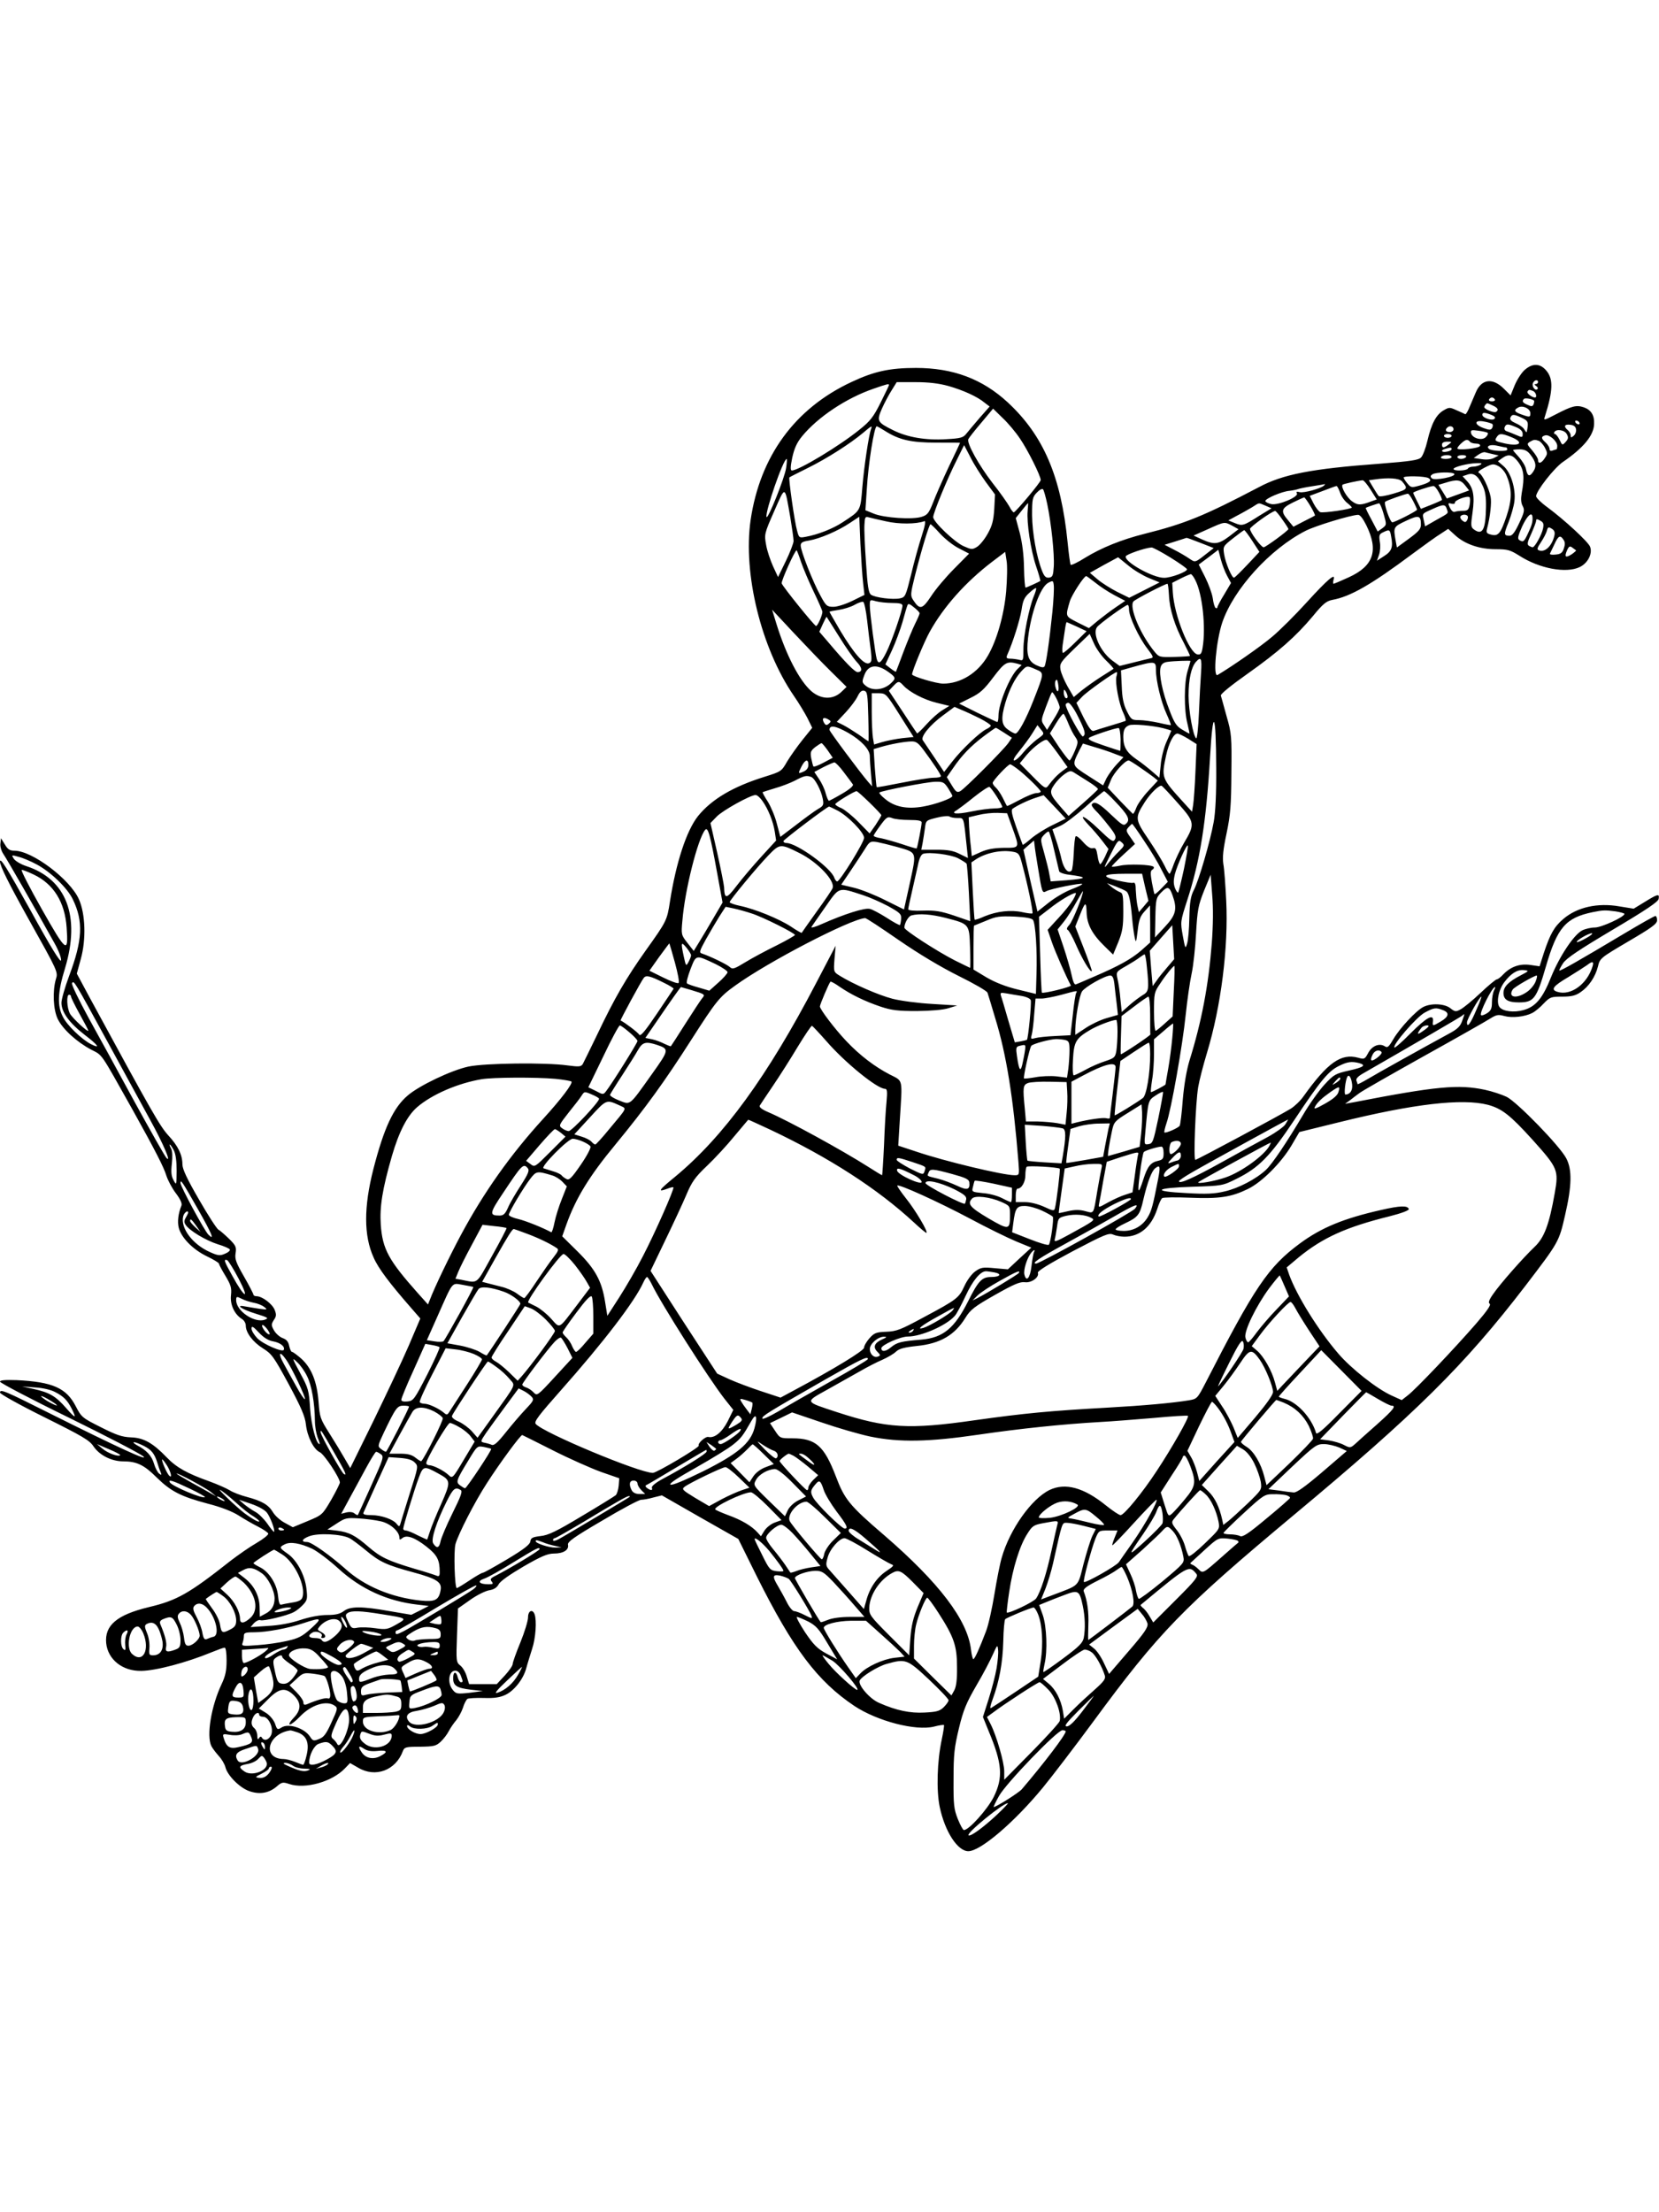 <?xml version="1.0" standalone="no"?>
<!DOCTYPE svg PUBLIC "-//W3C//DTD SVG 20010904//EN"
 "http://www.w3.org/TR/2001/REC-SVG-20010904/DTD/svg10.dtd">
<svg version="1.0" xmlns="http://www.w3.org/2000/svg"
 width="864pt" height="1152pt" viewBox="0 0 864 1152"
 preserveAspectRatio="xMidYMid meet">

<g transform="translate(0,1152) scale(0.1,-0.1)"
fill="#000000" stroke="none">
<path d="M7942 9595 c-17 -14 -40 -50 -53 -80 l-22 -54 -33 33 c-59 60 -118
54 -148 -17 -8 -18 -22 -51 -32 -75 -9 -23 -20 -41 -23 -39 -3 2 -23 11 -44
20 -37 17 -40 17 -69 0 -38 -22 -63 -68 -84 -158 -9 -39 -24 -78 -33 -87 -13
-14 -53 -20 -219 -33 -352 -26 -501 -55 -626 -122 -284 -149 -384 -190 -596
-243 -119 -30 -223 -72 -308 -124 -39 -25 -74 -41 -76 -37 -3 4 -10 57 -16
117 -34 343 -126 556 -311 728 -133 123 -286 180 -479 180 -137 0 -218 -18
-335 -73 -296 -138 -477 -387 -526 -720 -40 -278 55 -666 225 -914 25 -36 57
-89 71 -116 l25 -51 -50 -62 c-28 -35 -64 -86 -81 -114 -29 -51 -31 -52 -117
-79 -164 -51 -276 -117 -347 -205 -60 -76 -114 -241 -146 -445 -15 -98 -17
-102 -127 -256 -100 -141 -161 -245 -253 -439 -36 -74 -69 -142 -74 -151 -9
-14 -19 -15 -80 -7 -114 16 -428 12 -515 -6 -89 -19 -257 -99 -317 -151 -74
-63 -123 -168 -178 -381 -51 -199 -51 -349 1 -463 24 -56 85 -136 196 -263
l47 -54 -61 -143 c-34 -79 -117 -254 -183 -390 l-121 -246 -29 50 c-16 28 -51
86 -79 130 -48 76 -51 84 -57 165 -8 104 -36 176 -90 225 -22 19 -43 35 -48
35 -5 0 -11 14 -15 31 -4 22 -14 34 -34 41 -16 6 -36 24 -45 40 -15 27 -15 31
-1 54 14 20 14 29 4 54 -13 31 -65 70 -94 70 -9 0 -16 4 -16 8 0 4 -22 47 -49
94 -42 73 -49 92 -44 122 5 32 1 40 -33 74 -22 21 -46 43 -56 48 -9 5 -55 76
-102 158 -62 107 -86 158 -86 183 0 49 -23 96 -73 150 -44 48 -84 118 -411
720 l-66 123 21 77 c28 101 24 233 -10 310 -46 104 -243 253 -336 253 -24 0
-35 7 -50 33 l-20 32 -3 -28 c-2 -15 5 -39 16 -55 17 -24 167 -286 266 -464
21 -37 36 -77 34 -89 -2 -15 -53 67 -160 262 -124 223 -158 277 -158 252 0
-22 45 -113 151 -303 151 -270 152 -272 140 -309 -18 -62 -14 -159 10 -208 26
-53 100 -120 174 -159 61 -32 43 -6 216 -314 117 -210 162 -298 175 -341 8
-25 30 -67 50 -93 24 -32 33 -53 29 -64 -17 -41 -22 -85 -14 -116 14 -52 73
-112 144 -147 36 -17 65 -35 65 -39 0 -4 15 -33 34 -64 28 -47 33 -62 29 -100
-6 -49 18 -100 56 -124 12 -7 21 -22 21 -35 0 -37 37 -86 90 -119 45 -28 56
-43 134 -187 64 -119 85 -168 89 -208 7 -64 40 -130 72 -145 23 -10 105 -134
105 -158 0 -6 -20 -46 -45 -90 -46 -78 -46 -79 -123 -111 l-77 -32 -42 23
c-23 12 -51 37 -62 56 -23 38 -57 58 -136 79 -31 8 -71 23 -88 34 -18 11 -66
32 -107 47 -115 41 -171 72 -221 124 -73 76 -121 103 -187 105 -47 2 -76 12
-157 53 -96 48 -101 52 -130 108 -49 96 -121 128 -308 137 -61 2 -87 0 -87 -8
0 -6 161 -91 358 -187 197 -97 371 -187 388 -202 33 -29 -133 47 -491 226
-233 117 -255 126 -255 106 0 -7 102 -64 231 -128 199 -99 235 -120 256 -152
31 -46 94 -78 155 -78 69 0 108 -18 173 -83 74 -73 127 -100 266 -137 71 -18
129 -41 162 -62 28 -18 73 -44 101 -58 27 -14 51 -30 53 -36 2 -6 -25 -28 -61
-49 -35 -20 -95 -62 -133 -91 -218 -172 -280 -208 -428 -243 -166 -40 -231
-95 -222 -188 9 -85 85 -146 183 -144 76 1 235 43 366 97 32 13 62 24 68 24 6
0 10 -28 10 -67 0 -52 -6 -81 -26 -123 -54 -114 -80 -270 -53 -323 6 -12 24
-35 39 -52 15 -16 30 -42 34 -58 10 -41 71 -104 121 -123 54 -20 103 -13 145
22 27 24 33 25 66 14 83 -28 223 11 290 81 l27 28 42 -24 c90 -54 196 -14 233
86 8 21 15 23 90 23 72 1 83 4 107 26 15 14 34 39 42 55 9 17 26 42 39 57 12
15 28 44 35 65 6 21 17 41 23 46 6 4 45 6 86 5 56 -2 85 3 114 17 45 22 92 82
107 139 6 23 20 67 30 99 19 56 25 149 13 181 -11 29 -34 18 -34 -16 0 -18
-18 -77 -40 -131 -22 -53 -40 -104 -40 -112 0 -9 -19 -36 -41 -60 l-42 -45
-72 0 -72 0 -12 39 c-6 22 -21 48 -34 58 -21 17 -22 22 -17 158 l5 139 64 45
c35 25 80 47 100 50 24 4 39 14 48 31 8 16 57 50 130 93 92 53 125 67 158 67
49 0 79 19 73 46 -3 15 30 39 179 126 100 60 191 108 202 108 11 0 40 5 64 12
l44 11 199 -114 199 -113 97 -196 c188 -376 315 -545 508 -674 120 -79 319
-131 415 -107 26 7 49 10 51 8 2 -2 -3 -35 -11 -73 -25 -116 -29 -268 -11
-354 27 -128 93 -230 149 -230 63 0 239 150 388 331 46 56 164 210 262 343
344 468 466 593 1042 1074 641 534 892 783 1209 1196 175 229 175 229 207 369
35 152 37 236 6 295 -33 64 -255 292 -310 320 -25 12 -76 29 -114 37 -137 29
-251 19 -683 -65 l-45 -8 25 18 c14 11 36 28 50 38 14 11 165 97 335 192 171
95 326 183 346 196 32 20 42 22 74 13 40 -11 106 -4 145 16 14 7 41 29 59 49
33 34 39 36 96 36 48 0 70 5 96 23 43 29 77 79 91 134 10 43 13 45 159 131
121 71 149 91 149 110 0 12 -4 22 -9 22 -5 0 -76 -40 -158 -89 -246 -147 -338
-199 -342 -195 -2 2 7 19 20 39 18 26 84 70 259 174 172 102 236 145 238 160
5 28 -3 27 -71 -15 l-59 -36 -74 12 c-114 20 -221 -4 -293 -66 -47 -40 -68
-78 -101 -177 l-22 -69 -48 7 c-55 8 -102 -9 -140 -48 -14 -15 -29 -27 -35
-27 -5 0 -44 -32 -85 -71 -41 -39 -88 -77 -103 -85 -25 -14 -30 -13 -54 6 -31
24 -100 27 -141 6 -37 -19 -123 -111 -156 -168 -24 -41 -30 -46 -45 -36 -28
17 -66 2 -86 -36 -17 -32 -20 -33 -52 -24 -89 24 -158 -25 -283 -199 -16 -24
-47 -53 -67 -66 -59 -36 -489 -267 -498 -267 -10 0 1 294 15 379 6 36 27 116
46 179 73 241 112 548 100 792 -4 80 -10 166 -15 191 -5 35 -1 75 17 160 20
96 24 145 25 314 2 189 1 205 -25 295 -14 52 -28 101 -30 108 -2 8 56 55 137
112 165 117 253 195 342 301 53 65 71 79 101 85 95 17 204 80 417 239 61 45
127 93 149 106 l38 25 36 -33 c51 -47 128 -73 212 -73 62 0 75 -4 123 -34 104
-67 243 -93 314 -59 42 20 68 70 54 106 -10 26 -135 141 -223 206 -32 23 -58
49 -58 57 0 27 93 146 139 178 108 74 161 138 163 198 2 46 -16 74 -54 87 -39
13 -61 7 -146 -37 -62 -32 -64 -33 -56 -10 42 133 44 194 8 237 -32 39 -71 41
-112 6z m68 -65 c0 -5 -6 -10 -12 -10 -9 0 -8 -3 2 -10 8 -5 11 -12 7 -16 -11
-12 -30 13 -24 30 7 18 27 22 27 6z m-3071 -20 c77 -22 151 -55 190 -88 l25
-19 -52 -59 c-28 -32 -59 -70 -69 -82 -16 -21 -30 -25 -104 -29 -107 -7 -205
10 -278 47 -83 41 -86 48 -58 112 13 29 36 73 51 96 l26 42 98 0 c67 0 120 -6
171 -20z m-309 5 c0 -2 -20 -44 -44 -92 -37 -74 -54 -96 -108 -139 -104 -85
-318 -214 -354 -214 -8 0 -8 19 2 67 11 49 24 78 51 111 82 100 230 199 373
248 69 24 80 27 80 19z m3354 -31 c15 -6 23 -34 10 -34 -15 0 -44 22 -39 31 7
11 9 11 29 3z m-199 -44 c3 -5 -3 -10 -15 -10 -12 0 -18 5 -15 10 3 6 10 10
15 10 5 0 12 -4 15 -10z m204 -6 c2 -2 1 -10 -2 -19 -5 -12 -11 -13 -32 -3
-26 11 -30 19 -18 31 6 6 42 0 52 -9z m-214 -26 c26 -12 32 -23 16 -33 -11 -6
-61 14 -61 25 0 7 11 20 16 20 2 0 15 -5 29 -12z m195 -40 c0 -21 -3 -22 -47
-6 -37 13 -41 23 -16 36 23 13 63 -6 63 -30z m-2658 -132 c40 -58 108 -194
108 -216 0 -11 -126 -162 -140 -168 -3 -1 -14 12 -23 30 -10 18 -49 74 -88
123 -71 92 -135 207 -126 228 3 7 33 45 67 85 l62 74 50 -49 c28 -26 68 -74
90 -107z m2454 124 c18 -7 24 -14 17 -21 -12 -12 -63 5 -63 21 0 13 12 13 46
0z m160 -16 c34 -16 36 -23 25 -74 -1 -3 -6 3 -12 13 -6 11 -26 25 -45 33 -23
10 -32 19 -28 29 8 19 18 19 60 -1z m-154 -32 c4 -4 3 -13 -1 -21 -7 -11 -15
-11 -45 0 -50 18 -49 44 2 34 20 -3 40 -10 44 -13z m453 8 c3 -5 2 -10 -4 -10
-5 0 -13 5 -16 10 -3 6 -2 10 4 10 5 0 13 -4 16 -10z m-330 -24 c24 -10 35
-22 35 -35 0 -20 -2 -20 -32 -7 -18 8 -41 17 -50 20 -11 3 -15 11 -12 21 8 19
16 19 59 1z m313 -12 c2 -11 -4 -27 -13 -34 -12 -10 -15 -10 -15 3 0 8 -7 20
-15 27 -23 19 -18 32 13 28 18 -2 28 -9 30 -24z m-3672 1 c-11 -30 -36 -193
-45 -303 -10 -124 -8 -120 -103 -182 -48 -32 -128 -64 -190 -75 -36 -7 -37 -6
-47 32 -13 44 -45 273 -40 277 2 2 46 24 98 50 97 48 218 125 286 182 45 38
49 40 41 19z m73 -9 c74 -47 136 -61 268 -61 68 0 123 0 123 -1 0 -1 -26 -57
-59 -125 -32 -68 -69 -152 -82 -187 -21 -53 -29 -64 -58 -73 -47 -16 -196 -6
-250 16 l-44 18 7 106 c8 139 39 331 52 331 3 0 22 -11 43 -24z m2961 9 c0 -8
-9 -15 -20 -15 -20 0 -26 11 -13 23 12 13 33 7 33 -8z m178 -19 c3 -4 -1 -14
-10 -22 -20 -21 -71 -6 -77 21 -3 16 2 17 39 12 23 -3 44 -8 48 -11z m412 -7
c9 -16 8 -25 -6 -40 -17 -19 -18 -19 -32 11 -8 16 -19 30 -24 30 -5 0 -6 5 -3
10 11 18 54 11 65 -11z m-600 -9 c0 -5 -9 -10 -20 -10 -11 0 -20 5 -20 10 0 6
9 10 20 10 11 0 20 -4 20 -10z m310 -6 c70 -28 47 -51 -34 -33 -49 11 -53 14
-43 30 14 23 25 24 77 3z m240 -46 c0 -10 -2 -18 -4 -18 -2 0 -11 -3 -20 -6
-10 -4 -16 -1 -16 8 0 8 -9 23 -20 33 -25 22 -25 32 -2 38 22 5 62 -31 62 -55z
m-455 22 c3 -5 18 -10 31 -10 16 0 24 -5 22 -12 -4 -13 -118 -25 -118 -13 0
10 35 43 47 44 6 1 15 -3 18 -9z m360 4 c8 -4 23 -20 31 -36 14 -27 14 -32 -1
-54 -17 -27 -35 -32 -35 -9 0 8 -14 30 -30 49 -28 32 -29 35 -13 45 21 12 26
13 48 5z m-471 -19 c-25 -19 -34 -19 -34 0 0 10 10 15 27 15 26 0 26 -1 7 -15z
m299 -15 c4 0 7 -5 7 -11 0 -12 -85 -8 -96 4 -16 15 9 24 43 16 21 -5 41 -9
46 -9z m-2709 -180 l48 -65 -4 -76 c-4 -61 -11 -87 -34 -128 -16 -29 -41 -60
-56 -69 -25 -15 -29 -14 -70 4 -47 21 -158 127 -158 151 0 21 73 199 121 294
l40 81 33 -63 c17 -35 54 -93 80 -129z m2426 171 c0 -5 -11 -11 -25 -13 -28
-6 -35 8 -7 15 28 8 32 7 32 -2z m409 -27 c30 -38 35 -62 16 -90 -19 -29 -30
-25 -38 14 -3 16 -20 43 -36 61 -17 18 -31 35 -31 37 0 2 15 4 34 4 25 0 40
-7 55 -26z m-194 1 l30 -7 -25 -13 c-16 -8 -39 -10 -65 -6 l-40 6 24 17 c13 9
28 15 35 13 6 -2 25 -6 41 -10z m-215 -15 c0 -5 -14 -10 -31 -10 -17 0 -28 4
-24 10 3 6 17 10 31 10 13 0 24 -4 24 -10z m75 0 c-3 -5 -15 -10 -26 -10 -10
0 -19 5 -19 10 0 6 12 10 26 10 14 0 23 -4 19 -10z m272 -26 c29 -39 34 -77
18 -162 -5 -29 -4 -51 5 -67 11 -21 9 -32 -18 -89 -22 -47 -36 -66 -50 -66
-31 0 -31 8 -5 72 13 33 27 82 30 108 8 65 -19 151 -57 183 l-29 25 22 16 c34
24 54 19 84 -20z m-3813 -31 c-7 -51 -96 -272 -102 -255 -8 26 87 302 105 302
2 0 1 -21 -3 -47z m3616 17 c-8 -5 -25 -10 -37 -10 -12 0 -25 -4 -28 -10 -7
-12 -75 -14 -75 -2 0 10 73 29 120 30 26 1 31 -1 20 -8z m136 -57 c29 -68 29
-124 0 -211 -31 -91 -43 -106 -81 -96 -23 6 -26 10 -20 33 16 61 24 135 18
164 -9 46 -44 118 -60 124 -10 4 0 13 29 28 39 20 46 21 71 8 16 -8 35 -30 43
-50z m-272 9 c9 -15 -104 -36 -117 -23 -9 9 -8 14 3 21 19 12 107 13 114 2z
m146 -58 c15 -30 20 -60 19 -115 -2 -117 -18 -149 -63 -116 -16 12 -17 20 -7
89 12 85 4 128 -30 164 l-22 24 24 8 c32 12 55 -3 79 -54z m-280 36 c20 -12 6
-24 -48 -39 -40 -11 -44 -11 -62 11 -11 13 -19 26 -20 31 0 10 112 8 130 -3z
m-138 -17 c32 -38 30 -41 -43 -63 -39 -12 -75 -18 -79 -13 -4 4 -17 25 -29 45
l-22 37 28 4 c73 11 130 7 145 -10z m-164 -43 l32 -51 -26 -9 c-57 -22 -73
-22 -102 -1 -28 20 -60 76 -50 87 5 4 76 20 104 23 6 1 25 -22 42 -49z m492
23 l21 -27 -58 -21 -58 -21 -22 36 -22 35 37 11 c59 19 79 16 102 -13z m-735
-2 c-19 -16 -104 -39 -126 -34 -15 4 -20 3 -15 -6 12 -18 -97 -64 -134 -56
-17 4 -30 11 -30 16 0 13 87 50 125 53 17 2 37 6 45 9 8 3 42 10 75 15 33 5
62 10 65 11 2 0 0 -3 -5 -8z m84 -36 c6 -19 23 -43 37 -54 13 -10 24 -21 24
-24 0 -8 -148 -30 -164 -24 -8 3 -24 24 -35 45 l-20 40 67 25 c37 14 69 26 72
26 4 1 12 -15 19 -34z m515 0 c11 -19 17 -37 15 -39 -2 -2 -28 -14 -56 -25
l-53 -21 -20 40 c-11 21 -20 41 -20 44 0 5 86 34 105 35 6 1 19 -15 29 -34z
m-3378 -130 c9 -55 17 -110 17 -123 -1 -12 -19 -60 -41 -105 l-40 -82 -26 56
c-14 31 -31 81 -36 111 -10 55 -10 58 42 176 60 136 54 138 84 -33z m1338 70
c21 -101 38 -261 34 -325 -3 -47 -6 -55 -24 -58 -17 -2 -25 5 -37 35 -29 74
-51 198 -52 290 0 83 2 94 24 117 14 15 28 23 33 18 4 -4 14 -39 22 -77z
m1906 15 c11 -21 20 -42 20 -44 0 -7 -116 -66 -129 -66 -11 0 -46 99 -37 107
5 6 104 41 118 42 4 1 17 -17 28 -39z m294 -18 c-5 -27 -11 -32 -34 -32 -16 0
-35 -2 -42 -5 -9 -4 -19 5 -27 21 -11 24 -10 26 8 21 11 -3 19 0 18 5 -3 13
65 38 76 29 4 -4 4 -22 1 -39z m-829 -8 c15 -25 25 -47 23 -49 -1 -1 -28 -15
-58 -30 l-54 -28 -28 34 c-40 47 -36 62 25 92 28 14 55 26 59 27 3 0 18 -21
33 -46z m-1473 -24 c-6 -60 16 -206 44 -289 14 -40 23 -75 22 -76 -8 -6 -72
-35 -77 -35 -3 0 -7 46 -8 103 -1 65 -9 130 -22 181 l-21 78 31 39 c17 22 32
39 33 39 1 0 0 -18 -2 -40z m1238 27 l32 -14 -64 -39 c-83 -53 -88 -54 -127
-38 l-34 14 44 24 c24 12 60 33 79 44 42 26 31 25 70 9z m616 -44 c16 -56 16
-56 -7 -74 l-24 -17 -32 61 c-18 33 -32 61 -30 62 4 4 62 23 69 24 4 1 15 -24
24 -56z m329 26 c8 -24 13 -19 -57 -58 l-56 -32 -7 31 c-8 37 -11 34 45 59 57
26 67 26 75 0z m-857 -54 c18 -25 32 -47 32 -50 0 -8 -119 -95 -129 -95 -13 0
-71 78 -71 96 0 10 113 92 131 93 3 1 20 -19 37 -44z m438 -31 c64 -131 38
-211 -91 -270 -41 -19 -77 -34 -80 -34 -3 0 -3 9 0 21 13 39 -29 4 -140 -118
-59 -65 -140 -146 -181 -180 -59 -50 -210 -155 -283 -198 -25 -14 -7 178 24
272 59 175 250 385 435 479 51 26 232 81 272 83 11 1 26 -19 44 -55z m284 4
c0 -23 -12 -36 -62 -73 l-63 -46 -7 38 c-12 68 -11 70 55 101 66 31 77 28 77
-20z m244 44 c2 -4 1 -14 -4 -22 -7 -11 -11 -11 -24 -1 -9 7 -13 17 -10 22 7
11 31 12 38 1z m337 -4 c2 -25 -3 -43 -23 -85 -21 -45 -25 -48 -46 -35 -10 7
-6 22 15 70 26 56 51 80 54 50z m-3486 -344 l7 -62 -63 -31 c-35 -17 -78 -31
-98 -31 -34 0 -39 4 -68 58 -39 70 -103 233 -103 261 0 15 9 21 43 26 57 10
151 50 212 91 l50 33 6 -142 c4 -78 10 -170 14 -203z m120 321 c64 -15 158
-15 199 1 8 3 4 -23 -14 -78 -15 -46 -40 -136 -55 -200 -28 -112 -30 -118 -58
-124 -37 -8 -130 4 -151 19 -13 10 -18 44 -26 167 -6 85 -10 174 -8 198 2 39
4 43 22 38 12 -3 53 -13 91 -21z m3421 -37 c-6 -32 -43 -98 -54 -98 -4 0 -13
4 -20 8 -10 7 -7 21 13 63 13 30 25 60 25 67 0 10 5 10 21 1 17 -9 20 -17 15
-41z m-1618 14 l32 -18 -48 -37 c-56 -42 -79 -45 -142 -16 l-44 20 74 33 c89
40 86 40 128 18z m-1522 -41 c24 -26 67 -61 97 -76 l54 -28 -78 -79 c-43 -43
-97 -107 -120 -143 -46 -69 -59 -72 -93 -20 -15 23 -15 30 9 127 34 135 74
268 81 268 3 0 26 -22 50 -49z m3199 -11 c-13 -54 -49 -88 -80 -76 -12 4 -10
12 10 42 14 21 28 48 31 60 5 20 9 21 25 11 15 -9 18 -19 14 -37z m-1573 -27
l37 -57 -62 -66 c-34 -36 -65 -67 -70 -68 -10 -5 -45 76 -52 123 -6 39 -5 41
47 82 29 23 55 42 58 42 3 0 22 -25 42 -56z m723 23 c11 -55 3 -77 -37 -102
l-37 -24 11 31 c6 17 8 47 4 68 -5 33 -3 40 17 49 33 16 36 15 42 -22z m899
-19 c7 -10 7 -25 0 -44 -7 -22 -17 -29 -43 -31 -18 -2 -31 0 -29 5 2 4 13 27
24 50 20 44 30 49 48 20z m-1892 -14 l69 -27 -23 -18 c-76 -60 -71 -59 -104
-37 -16 11 -51 32 -79 46 l-50 26 55 17 c30 10 57 18 59 19 2 1 35 -11 73 -26z
m1956 -39 c2 -1 -8 -10 -22 -20 -33 -21 -40 -15 -25 20 10 22 15 24 28 14 9
-7 18 -13 19 -14z m-2113 -37 c48 -30 87 -57 87 -62 -1 -13 -83 -44 -119 -44
-58 -1 -210 84 -200 112 3 10 100 44 134 46 6 1 51 -23 98 -52z m-1923 -24
c11 -32 40 -101 65 -153 25 -52 46 -100 46 -106 0 -18 -25 -74 -33 -74 -8 0
-173 204 -179 222 -4 11 71 178 78 172 2 -2 13 -30 23 -61z m2219 -72 l20 -37
-35 -59 c-20 -32 -36 -63 -36 -68 0 -4 -4 -6 -9 -3 -5 3 -12 26 -15 51 -4 25
-22 74 -40 110 l-33 65 51 38 51 39 13 -50 c7 -27 22 -66 33 -86z m-1151 -81
c-11 -123 -49 -256 -96 -336 -52 -89 -141 -144 -232 -144 -36 0 -162 38 -162
48 0 18 64 172 92 222 72 130 186 258 323 363 l70 53 7 -45 c5 -25 3 -98 -2
-161z m743 70 l56 -23 -79 -40 -79 -40 -63 31 c-35 18 -81 47 -102 65 l-40 34
73 41 74 40 52 -42 c28 -24 77 -53 108 -66z m242 -11 c37 -70 56 -247 38 -352
-5 -31 -10 -37 -26 -35 -43 6 -122 204 -129 323 l-3 50 45 23 c24 12 48 22 52
22 4 0 15 -14 23 -31z m-521 -13 c23 -19 67 -48 99 -65 l57 -30 -47 -32 c-27
-18 -69 -50 -95 -71 l-47 -39 -60 30 c-64 33 -63 29 -39 111 10 32 73 130 85
130 2 0 23 -15 47 -34z m-223 -151 c-16 -156 -33 -271 -41 -285 -5 -8 -17 -6
-43 6 -43 21 -53 54 -43 142 16 133 64 265 105 287 25 13 26 12 29 -13 2 -15
-1 -76 -7 -137z m607 84 c3 -71 30 -159 78 -248 18 -36 33 -66 31 -67 -1 -1
-38 -4 -81 -5 -77 -2 -80 -1 -103 27 -75 91 -134 233 -110 262 9 11 163 91
177 92 3 0 6 -27 8 -61z m-704 -4 c-25 -61 -54 -205 -54 -274 0 -61 -1 -63
-22 -57 -13 3 -34 6 -47 6 -18 0 -22 4 -16 18 31 69 66 182 75 235 7 50 15 67
41 90 17 16 33 27 35 24 2 -2 -3 -21 -12 -42z m-737 -35 c39 0 53 -4 53 -14 0
-25 -58 -193 -85 -245 -27 -54 -40 -63 -49 -33 -8 28 -36 240 -36 277 0 33 0
33 32 24 18 -5 57 -9 85 -9z m-131 -91 c6 -52 14 -121 19 -155 6 -53 5 -62
-10 -68 -25 -9 -77 50 -148 168 -31 53 -57 98 -57 100 0 2 21 6 48 10 26 4 63
15 82 26 19 11 40 18 45 16 6 -1 15 -45 21 -97z m273 38 c1 -4 -10 -29 -23
-55 -13 -26 -40 -92 -61 -147 -20 -55 -38 -101 -39 -103 -2 -1 -15 7 -29 18
l-26 20 34 73 c18 39 43 106 55 147 11 41 23 81 26 88 3 10 12 8 33 -10 17
-13 30 -27 30 -31z m1091 18 c0 -36 51 -145 95 -202 32 -42 34 -48 18 -51 -10
-2 -50 -12 -90 -22 l-72 -18 -38 28 c-61 45 -105 140 -80 174 13 18 147 115
160 116 4 0 7 -11 7 -25z m-1553 -321 l82 -81 -27 -26 c-44 -42 -106 -40 -157
4 -62 55 -131 188 -181 349 l-23 75 112 -120 c62 -66 149 -157 194 -201z m43
181 c34 -55 75 -114 92 -132 29 -30 31 -53 4 -53 -14 0 -65 52 -150 153 l-49
57 18 40 c10 22 19 39 20 38 1 -2 30 -48 65 -103z m1238 52 l51 -24 -57 -56
c-32 -32 -61 -57 -66 -57 -4 0 -5 18 -2 40 3 22 9 58 12 80 3 22 7 40 9 40 2
0 26 -11 53 -23z m152 -176 c24 -23 41 -43 39 -44 -2 -2 -31 -20 -64 -41 -33
-21 -79 -54 -102 -72 l-41 -34 -32 55 c-17 30 -34 70 -37 88 -5 32 0 39 73
110 l79 76 22 -49 c11 -26 40 -67 63 -89z m495 -63 c-3 -40 -8 -135 -11 -210
-3 -76 -10 -136 -14 -133 -16 10 -40 144 -40 222 0 86 14 148 38 176 27 30 32
19 27 -55z m-55 60 c0 -2 -7 -25 -15 -52 -19 -61 -19 -205 -1 -274 7 -29 12
-52 10 -52 -2 0 -19 9 -38 21 -29 17 -41 35 -66 102 -36 91 -55 185 -46 221 4
17 15 26 34 29 32 5 122 8 122 5z m-902 -14 l23 -7 -20 -19 c-41 -38 -101
-183 -101 -245 0 -18 -3 -33 -6 -33 -3 0 -49 22 -103 48 l-96 48 60 30 c49 24
70 43 118 107 60 79 71 85 125 71z m722 -31 c0 -59 27 -169 55 -230 14 -31 24
-57 23 -59 -2 -1 -30 4 -63 12 -33 7 -79 14 -102 14 -39 0 -42 2 -65 48 -17
34 -24 69 -26 129 l-4 82 53 15 c125 35 129 34 129 -11z m-1398 -9 c43 -30 45
-36 21 -59 -37 -38 -98 -45 -133 -17 -21 17 -22 21 -9 55 19 54 63 61 121 21z
m773 10 c44 -18 43 -19 -12 -159 -40 -102 -80 -175 -95 -175 -5 0 -23 9 -39
21 -34 24 -37 57 -13 140 21 70 50 127 82 162 30 32 29 32 77 11z m419 -38
c-7 -31 13 -141 36 -188 10 -21 15 -40 12 -42 -4 -2 -39 -13 -79 -25 -40 -12
-79 -24 -87 -27 -11 -4 -25 15 -53 70 l-37 76 29 31 c25 27 169 129 181 129 3
0 2 -11 -2 -24z m-302 -46 c5 -34 -7 -41 -15 -8 -5 19 -2 38 7 38 2 0 6 -13 8
-30z m-807 0 c31 -34 107 -74 174 -90 l65 -16 -37 -23 c-20 -12 -57 -45 -82
-73 -25 -28 -47 -49 -49 -47 -2 2 -36 53 -75 113 l-72 109 22 23 c27 29 31 29
54 4z m-183 -161 c2 -71 2 -129 1 -129 -2 0 -24 15 -50 34 -27 18 -63 41 -81
50 l-34 17 46 49 c25 27 53 64 62 83 12 25 22 33 35 30 16 -5 18 -19 21 -134z
m1038 103 c0 -7 -4 -10 -10 -7 -5 3 -10 16 -10 28 0 18 2 19 10 7 5 -8 10 -21
10 -28z m-41 -57 c0 -5 -14 -34 -33 -63 l-33 -53 -16 25 c-16 23 -15 28 9 92
14 38 28 73 32 78 5 9 40 -57 41 -79z m-833 -39 l72 -114 -59 -6 c-33 -4 -79
-13 -103 -20 l-44 -13 -6 36 c-3 20 -6 80 -6 134 l0 97 38 0 c36 -1 38 -3 108
-114z m928 -7 c38 -75 42 -94 26 -104 -9 -5 -90 143 -90 165 0 5 6 10 14 10 8
0 31 -32 50 -71z m-511 -10 c31 -16 57 -33 57 -38 0 -4 -10 -12 -23 -18 -34
-16 -128 -105 -177 -168 l-43 -55 -51 76 c-28 42 -55 82 -60 89 -13 18 37 80
107 131 l58 43 37 -16 c20 -8 63 -28 95 -44z m462 -29 c10 -25 26 -56 36 -69
15 -23 15 -27 -4 -73 -11 -26 -23 -48 -27 -48 -4 0 -29 32 -55 70 l-47 71 33
54 c18 30 36 52 39 47 4 -4 15 -27 25 -52z m-1247 21 c10 -6 10 -10 -2 -20
-12 -10 -17 -8 -26 8 -12 23 2 29 28 12z m2016 -251 c1 -133 -4 -231 -13 -280
-18 -101 -77 -303 -103 -354 -17 -33 -22 -63 -24 -146 -1 -58 -6 -118 -12
-135 -8 -28 -10 -25 -22 42 -13 73 -13 73 23 185 67 206 99 406 119 746 15
265 31 237 32 -58z m-276 208 c23 -6 42 -12 42 -13 0 -1 -11 -27 -24 -56 -14
-30 -28 -84 -31 -122 l-7 -67 -37 32 c-21 18 -58 48 -84 65 -50 35 -67 64 -67
116 0 36 8 51 30 60 19 8 121 -1 178 -15z m-1641 -24 c68 -39 113 -87 113
-121 0 -17 3 -59 6 -94 l6 -64 -22 25 c-42 49 -200 261 -200 269 0 27 31 22
97 -15z m984 -34 c-21 -16 -54 -47 -72 -69 -18 -23 -39 -41 -47 -41 -8 0 1 18
26 48 21 26 52 67 67 91 l28 45 18 -23 c19 -23 19 -23 -20 -51z m-171 34 l40
-26 -20 -29 c-28 -38 -225 -236 -249 -249 -17 -9 -23 -4 -45 32 l-25 41 32 46
c46 68 93 116 159 166 33 25 62 45 64 45 3 0 22 -12 44 -26z m606 -34 c0 -33
-1 -60 -2 -60 -2 0 -42 13 -89 29 -62 21 -82 31 -73 39 13 10 133 50 153 51 6
1 10 -26 11 -59z m352 3 l44 -28 -6 -140 c-3 -77 -9 -156 -12 -176 l-6 -36
-42 46 c-118 130 -118 129 -93 247 14 64 39 114 59 114 6 0 31 -12 56 -27z
m-678 -78 l50 -70 -27 -20 c-27 -20 -50 -44 -75 -78 -12 -16 -19 -12 -80 50
l-67 68 36 44 c36 42 91 83 105 78 4 -1 30 -33 58 -72z m-699 18 c49 -66 89
-126 89 -135 0 -5 -17 -8 -37 -8 -21 0 -96 -12 -166 -26 -71 -14 -130 -25
-131 -23 -2 2 -6 48 -10 101 l-6 97 37 11 c51 15 121 28 158 29 26 1 37 -7 66
-46z m-500 -1 l26 -38 -49 -26 c-26 -14 -50 -23 -52 -19 -2 3 -7 22 -11 42 -6
32 -3 39 20 58 15 11 30 21 34 21 3 -1 18 -18 32 -38z m1493 -17 l47 -18 -34
-36 c-19 -20 -43 -53 -54 -73 l-18 -38 -78 50 c-86 55 -85 53 -46 132 l19 36
59 -18 c32 -9 80 -25 105 -35z m-1594 -58 c0 -16 -9 -28 -25 -35 -29 -13 -30
-11 -10 28 19 36 35 39 35 7z m1725 -12 c28 -19 60 -42 73 -52 l22 -18 -49
-53 c-28 -30 -56 -69 -63 -88 -7 -19 -15 -33 -18 -32 -3 2 -33 33 -68 69 l-63
67 17 41 c14 36 73 101 92 101 4 0 30 -16 57 -35z m-1540 -27 c22 -29 43 -57
47 -63 4 -7 -18 -26 -56 -48 -34 -20 -66 -37 -69 -37 -3 0 -11 17 -17 39 -5
21 -21 55 -35 75 l-24 36 47 25 c26 13 52 24 57 25 6 0 29 -23 50 -52z m901
20 c42 -31 124 -111 124 -120 0 -4 -10 -8 -22 -8 -13 0 -52 -16 -87 -35 -36
-19 -65 -34 -67 -32 -1 1 -11 20 -22 43 -11 22 -28 46 -36 53 -9 8 -16 18 -16
24 0 12 80 97 91 97 3 0 19 -10 35 -22z m372 -68 c29 -18 52 -36 50 -40 -2 -4
-37 -37 -78 -73 l-75 -66 -37 42 c-61 70 -65 81 -38 120 12 18 36 43 53 55 27
19 34 20 52 8 11 -7 44 -28 73 -46z m-1443 24 c19 -8 51 -68 60 -114 6 -32 3
-37 -25 -53 -17 -10 -68 -47 -113 -82 l-83 -63 -18 68 c-9 37 -31 89 -47 115
-17 26 -29 48 -27 50 2 1 30 10 63 20 32 9 80 27 105 40 49 26 60 28 85 19z
m713 -59 c12 -19 22 -37 22 -40 0 -12 -88 -44 -152 -55 -84 -15 -150 -2 -199
40 -19 15 -32 30 -29 33 10 9 246 55 290 56 41 1 47 -2 68 -34z m253 -43 c16
-25 29 -50 29 -54 0 -4 -19 -8 -42 -8 -22 0 -77 -7 -120 -16 -77 -16 -111 -12
-75 7 9 6 50 36 89 68 40 32 77 56 81 53 5 -2 22 -25 38 -50z m943 -34 c89
-100 91 -109 32 -208 -18 -30 -41 -79 -52 -107 -10 -29 -20 -53 -23 -53 -4 0
-15 19 -26 42 -11 23 -48 84 -83 136 -72 106 -72 113 -20 195 30 47 75 90 88
85 4 -2 42 -42 84 -90z m-1605 2 c34 -33 61 -62 61 -65 0 -4 -14 -26 -30 -51
l-31 -44 -57 58 c-31 32 -72 65 -89 73 -18 7 -33 17 -33 21 0 8 99 68 111 68
4 0 34 -27 68 -60z m1278 7 c68 -71 80 -95 59 -115 -14 -14 -21 -10 -80 46
-61 59 -88 73 -100 53 -3 -4 6 -18 19 -31 13 -12 44 -48 68 -79 36 -45 42 -59
33 -73 -9 -15 -19 -8 -84 54 -74 72 -115 88 -51 20 20 -20 50 -56 69 -80 l33
-43 -18 -40 c-10 -21 -21 -39 -25 -39 -4 0 -11 20 -14 44 -6 36 -10 43 -25 39
-11 -3 -29 8 -50 32 -18 21 -35 34 -39 30 -4 -4 -8 -43 -10 -88 -2 -45 -7 -86
-11 -90 -17 -18 -40 7 -52 56 -6 29 -20 76 -30 105 l-18 53 42 19 c23 10 82
55 131 99 50 45 93 81 96 81 4 0 30 -24 57 -53z m-1837 3 c31 -43 57 -109 65
-161 l7 -46 -77 -84 c-42 -46 -100 -114 -128 -151 -54 -71 -64 -72 -66 -8 -1
14 -17 95 -36 180 l-35 154 33 34 c31 32 175 112 202 112 8 0 23 -13 35 -30z
m1513 -126 c-38 -18 -87 -49 -111 -69 -24 -21 -44 -36 -46 -34 -1 2 -16 43
-33 91 -23 64 -28 90 -20 96 21 16 81 45 122 58 l40 13 58 -61 57 -61 -67 -33z
m-1121 75 c54 -28 138 -114 138 -142 0 -24 -126 -227 -140 -227 -5 0 -11 9
-15 19 -16 51 -196 181 -249 181 -9 0 -16 4 -16 10 0 7 227 179 238 180 1 0
21 -9 44 -21z m910 -89 c39 -108 40 -105 -45 -105 -51 -1 -86 -7 -119 -22
l-47 -21 -5 51 c-4 29 -7 74 -9 102 l-2 49 50 12 c28 7 73 12 100 11 l50 -2
27 -75z m-286 50 c35 0 32 11 49 -152 l6 -56 -43 21 c-33 17 -61 22 -121 22
l-79 0 7 35 c3 19 9 54 12 77 5 41 6 41 62 55 31 8 60 10 66 6 5 -4 23 -8 41
-8z m-250 -10 c47 0 64 -4 64 -13 0 -16 -22 -130 -26 -135 -1 -2 -35 8 -76 22
-40 13 -90 27 -110 31 -21 3 -38 9 -38 13 0 4 16 28 35 54 32 43 37 47 61 38
14 -6 54 -10 90 -10z m1222 -108 c33 -48 74 -116 91 -151 l33 -63 -33 -34
c-18 -19 -34 -32 -36 -30 -2 1 -8 29 -14 61 -8 46 -8 60 2 66 8 4 10 11 7 15
-12 12 -132 16 -175 6 -24 -5 -43 -7 -43 -4 0 3 27 31 61 62 l60 55 -24 35
c-23 32 -24 37 -9 53 8 9 17 17 18 17 2 0 30 -39 62 -88z m-2222 -174 l27
-148 -48 -82 c-27 -46 -60 -102 -75 -126 l-27 -44 -33 42 c-32 41 -33 43 -26
117 13 160 80 424 118 471 15 18 26 -21 64 -230z m1754 125 c13 -54 24 -103
26 -110 1 -6 24 -15 51 -18 100 -13 97 -20 -13 -29 l-82 -6 -7 37 c-3 21 -16
71 -27 111 -20 70 -20 73 -3 92 10 11 21 20 26 20 4 0 17 -44 29 -97z m337 -7
c-18 -17 -44 -47 -59 -66 -22 -28 -19 -18 14 47 39 78 43 82 59 67 17 -15 16
-18 -14 -48z m-1157 24 c108 -31 104 -22 69 -186 l-31 -140 -97 48 c-53 27
-126 56 -163 65 l-67 16 48 71 c26 39 60 90 75 114 25 41 29 42 64 37 20 -4
66 -15 102 -25z m736 -110 c21 -130 22 -132 43 -121 23 13 181 44 187 38 3 -3
-22 -15 -56 -28 -34 -13 -88 -45 -119 -70 l-58 -46 -37 161 -36 161 27 24 28
24 3 -24 c1 -13 9 -67 18 -119z m-1243 78 c95 -47 188 -145 173 -183 -2 -7
-39 -62 -82 -121 -43 -60 -78 -110 -79 -112 -1 -1 -27 13 -56 33 -61 40 -188
92 -266 108 -29 6 -53 15 -53 19 0 10 142 182 203 245 58 60 62 60 160 11z
m2003 -83 c-14 -65 -28 -120 -30 -123 -3 -2 -11 8 -17 24 -8 22 -8 40 0 73 13
49 61 155 67 148 3 -2 -7 -57 -20 -122z m-888 89 c27 -5 32 -12 45 -63 27 -98
59 -252 54 -257 -2 -3 -26 0 -53 6 -59 13 -132 5 -197 -22 -26 -12 -49 -19
-51 -17 -2 2 -6 70 -10 151 l-7 147 25 17 c54 34 133 50 194 38z m-289 -33
c22 -12 42 -24 45 -29 2 -4 8 -73 12 -153 l7 -146 -84 29 c-69 23 -98 28 -162
26 -46 -2 -77 1 -77 7 0 6 9 46 19 90 10 44 24 106 31 137 7 38 17 58 28 62
35 10 142 -4 181 -23z m-4797 -33 c71 -38 159 -122 187 -181 56 -115 51 -213
-19 -399 -22 -59 -40 -122 -40 -140 0 -49 41 -105 121 -167 71 -54 85 -75 32
-48 -48 25 -123 97 -145 141 -31 58 -28 129 11 255 81 270 7 463 -203 531 -27
9 -56 26 -64 38 -13 20 -13 21 25 10 21 -5 64 -23 95 -40z m-17 -52 c104 -49
163 -144 172 -276 10 -139 -1 -131 -129 95 -64 113 -111 205 -105 205 7 0 35
-11 62 -24z m5789 -67 l17 -70 -25 -30 -25 -29 -8 37 c-4 21 -7 57 -8 79 0 29
-4 40 -13 37 -6 -3 -44 3 -83 12 -90 22 -75 35 43 35 l86 0 16 -71z m347 -290
c-17 -220 -53 -409 -116 -611 -15 -49 -28 -124 -35 -203 -5 -70 -13 -131 -16
-137 -7 -12 -74 -41 -80 -35 -2 2 3 24 11 48 24 67 84 406 100 564 8 77 22
174 31 215 9 41 19 136 23 210 7 121 11 144 41 220 l35 85 8 -105 c6 -68 5
-157 -2 -251z m-445 269 c14 -10 22 -51 30 -139 3 -35 9 -80 13 -99 7 -33 8
-30 16 34 6 55 13 75 36 100 l28 31 1 -97 0 -96 -47 -42 c-51 -44 -115 -80
-248 -137 -44 -19 -85 -37 -92 -39 -7 -4 -15 14 -22 48 -6 29 -25 95 -42 146
l-31 92 33 41 c18 22 47 69 65 102 19 34 34 59 34 56 1 -21 -54 -157 -71 -175
-12 -13 -16 -23 -9 -26 6 -2 26 -37 44 -79 32 -73 74 -144 82 -136 2 2 -17 55
-41 117 l-45 115 22 55 c30 76 35 78 37 18 2 -62 29 -113 94 -176 l44 -43 27
65 c22 55 26 82 26 160 0 81 -2 95 -17 100 -10 4 -29 15 -43 26 l-25 21 45
-17 c25 -10 50 -21 56 -26z m240 -19 c26 -72 19 -103 -38 -164 l-53 -57 2 103
c2 96 4 104 30 131 33 34 43 32 59 -13z m-1610 -1 c34 -11 92 -37 130 -57 61
-34 69 -41 67 -66 -1 -15 -4 -29 -6 -32 -3 -2 -33 14 -68 37 -35 22 -75 44
-89 47 -26 7 -133 -27 -248 -78 -35 -16 -60 -23 -56 -16 4 6 37 54 73 105 74
106 65 103 197 60z m1092 -24 c-12 -20 -46 -64 -77 -96 l-55 -60 23 -67 c18
-51 71 -172 98 -223 4 -7 -145 -44 -151 -37 -2 2 -6 92 -9 200 l-6 195 56 43
c50 40 117 80 135 81 4 0 -2 -16 -14 -36z m-1673 -71 c57 -18 225 -102 225
-112 0 -3 -43 -28 -95 -54 -53 -26 -126 -65 -162 -87 -59 -36 -68 -39 -82 -26
-15 14 -100 55 -144 70 -17 5 -15 12 19 74 21 37 52 90 70 119 l33 51 43 -9
c24 -5 66 -17 93 -26z m4499 11 c25 -4 46 -10 46 -13 0 -16 -120 -71 -154 -71
-20 0 -50 -7 -66 -15 -44 -23 -118 -135 -162 -243 -44 -111 -81 -155 -144
-172 -49 -14 -106 -7 -124 15 -19 23 -6 91 25 131 35 46 68 66 102 62 27 -3
27 -4 -17 -27 -64 -33 -90 -60 -90 -92 0 -35 24 -49 80 -49 78 0 92 18 141
187 59 203 103 254 244 283 54 11 65 11 119 4z m-3489 -34 c124 -32 123 -31
127 -155 2 -58 2 -105 0 -105 -1 0 -37 18 -80 39 -92 47 -262 157 -262 170 0
24 21 60 37 64 41 11 104 6 178 -13z m455 -11 c13 -20 22 -161 18 -280 l-3
-105 -94 23 c-63 15 -118 37 -163 63 l-68 41 0 114 c0 63 1 115 3 115 1 0 29
12 62 25 53 23 71 25 149 22 58 -3 91 -9 96 -18z m-700 -104 c106 -73 218
-140 312 -187 81 -40 149 -79 151 -88 3 -8 21 -68 40 -132 58 -188 94 -412
121 -750 5 -67 5 -68 -20 -68 -60 0 -365 73 -512 123 l-94 31 8 131 c14 224
19 203 -53 240 -77 40 -155 99 -225 173 -60 63 -138 166 -138 181 0 10 47 121
55 129 2 2 23 -9 47 -26 61 -42 134 -77 214 -104 57 -19 90 -23 189 -23 75 1
137 6 165 15 l45 14 -130 8 c-72 4 -164 16 -207 27 -73 19 -206 77 -275 120
-32 20 -32 20 -27 88 l6 68 -102 -195 c-252 -483 -481 -798 -733 -1007 -88
-72 -95 -83 -41 -63 15 6 28 9 31 7 6 -7 -95 -236 -159 -359 -33 -65 -89 -161
-123 -214 l-62 -96 -12 74 c-17 108 -52 171 -144 262 l-79 78 22 62 c49 137
120 253 256 417 157 191 256 328 394 544 130 203 147 224 228 282 171 124 599
346 677 352 6 1 84 -51 175 -114z m1400 -141 c-19 -22 -45 -53 -56 -70 l-21
-29 -8 92 -7 92 58 66 59 67 5 -89 5 -88 -35 -41z m2181 151 c-24 -14 -46 -23
-49 -21 -6 7 60 46 78 46 8 0 -5 -12 -29 -25z m-4746 -128 c15 -55 24 -102 19
-106 -5 -4 -41 9 -81 29 l-71 35 51 72 c29 39 52 71 53 70 1 -1 14 -46 29
-100z m84 38 c0 -5 -6 -21 -13 -34 -13 -24 -14 -23 -25 28 -16 74 -14 80 14
46 13 -16 24 -34 24 -40z m2374 -62 c12 -119 10 -127 -25 -147 -17 -11 -48
-34 -69 -53 l-37 -33 -7 67 c-3 38 -10 85 -15 105 -8 37 -7 38 44 67 28 16 60
36 71 45 11 8 23 16 26 16 3 0 9 -30 12 -67z m-2245 16 c34 -17 62 -36 61 -42
-1 -7 -22 -31 -48 -54 l-47 -42 -54 16 c-30 8 -58 18 -62 22 -5 4 4 37 18 74
30 77 26 76 132 26z m4566 -11 c-28 -93 -114 -155 -183 -133 -37 11 -23 30 57
77 42 26 86 54 97 62 28 22 37 20 29 -6z m-2181 -129 l-6 -132 -40 -36 c-22
-20 -43 -37 -48 -39 -5 -2 -9 42 -9 98 0 97 1 103 32 148 29 45 68 92 74 92 2
0 1 -59 -3 -131z m-2655 43 c29 -14 51 -28 50 -31 -2 -3 -41 -62 -87 -130 -62
-92 -86 -120 -92 -109 -6 11 -73 62 -97 74 -3 1 107 205 121 222 12 15 33 10
105 -26z m2346 -9 c3 -27 8 -73 12 -103 l6 -55 -59 -17 c-32 -9 -82 -33 -110
-52 l-53 -35 0 27 c1 63 21 177 35 199 16 24 118 82 147 83 12 0 18 -12 22
-47z m2193 15 c-7 -18 -28 -43 -47 -55 -53 -36 -98 -27 -72 14 8 13 111 72
125 73 4 0 1 -15 -6 -32z m-7437 -313 c84 -154 183 -336 221 -405 71 -129 113
-229 86 -200 -8 8 -82 139 -165 290 -82 151 -191 350 -242 442 -50 92 -89 172
-85 178 10 16 10 15 185 -305z m3041 269 c70 -21 73 -23 56 -42 -8 -10 -47
-69 -87 -132 -40 -63 -74 -116 -76 -118 -1 -2 -16 4 -33 12 -17 9 -46 20 -65
24 l-35 7 72 105 c60 88 110 158 113 160 0 0 25 -7 55 -16z m4179 -3 c-5 -11
-10 -38 -10 -60 0 -32 -5 -44 -25 -57 -14 -9 -29 -14 -32 -10 -10 10 58 146
73 146 2 0 0 -9 -6 -19z m-2175 -11 c-4 -6 -12 -58 -18 -116 l-12 -105 -80 -4
c-44 -2 -91 -7 -104 -11 -22 -6 -24 -5 -18 17 4 13 10 61 13 107 l7 82 31 0
c17 0 63 9 101 19 85 23 88 24 80 11z m-287 -16 c25 -4 46 -13 50 -22 5 -14
-13 -201 -20 -207 -2 -1 -16 -5 -33 -8 l-30 -5 -33 111 c-18 62 -35 121 -39
131 -5 17 -2 18 28 13 19 -4 54 -9 77 -13z m-4948 -4 c0 -5 20 -46 45 -91 25
-45 45 -83 45 -86 0 -12 -84 66 -96 89 -16 31 -19 98 -4 98 6 0 10 -4 10 -10z
m5620 -95 c0 -52 0 -98 1 -102 0 -6 -145 -103 -154 -103 -1 0 -1 45 1 99 l3
100 66 50 c36 28 70 51 74 51 5 0 9 -43 9 -95z m1700 29 c-31 -74 -50 -100
-50 -68 0 17 65 134 75 134 2 0 -9 -30 -25 -66z m-176 -4 c36 -13 32 -34 -10
-59 -44 -26 -44 -26 -41 2 4 40 -34 19 -117 -64 -43 -44 -81 -77 -84 -74 -12
12 116 160 158 182 48 26 58 27 94 13z m101 -56 c-10 -29 -24 -43 -71 -68
-134 -73 -373 -206 -421 -235 -29 -17 -53 -29 -53 -27 0 3 -3 11 -6 19 -3 10
9 23 38 39 287 165 505 292 513 299 14 13 14 12 0 -27z m-1795 -56 c0 -35 -3
-80 -6 -100 -6 -34 -10 -38 -58 -54 -28 -9 -75 -29 -103 -45 -29 -16 -57 -29
-61 -29 -5 0 -7 37 -4 83 5 92 15 110 90 154 37 22 110 50 135 52 4 1 7 -27 7
-61z m285 -35 c-4 -43 -13 -114 -21 -158 -8 -44 -14 -81 -14 -82 0 -4 -73 -43
-76 -40 -2 2 1 30 6 63 6 32 10 94 10 136 l0 76 48 41 c26 23 49 41 51 41 2 0
0 -35 -4 -77z m-2827 31 c23 -19 42 -40 42 -45 0 -10 -134 -224 -164 -262 -14
-18 -16 -18 -53 2 l-39 19 78 161 c42 89 81 161 86 161 5 0 27 -16 50 -36z
m1025 -45 c97 -112 265 -249 306 -249 11 0 13 -13 8 -67 -4 -38 -10 -139 -13
-225 -4 -87 -9 -158 -10 -158 -2 0 -34 19 -71 43 -140 89 -420 242 -521 285
-35 15 -50 27 -45 35 4 7 35 53 68 102 34 50 92 141 129 203 38 62 71 112 75
110 4 -2 37 -37 74 -79z m3137 77 c0 -3 -14 -15 -32 -27 -29 -21 -31 -14 -5
19 9 11 37 17 37 8z m-1892 -72 c19 -5 22 -13 22 -54 0 -26 -3 -68 -6 -94 l-7
-48 -56 7 c-31 3 -80 1 -110 -5 -30 -5 -56 -8 -58 -6 -5 5 29 160 38 170 10
11 96 34 129 35 14 0 35 -2 48 -5z m-2127 -25 c65 -22 65 -25 -27 -154 -119
-167 -109 -159 -169 -136 -28 11 -49 24 -48 30 2 5 30 51 63 101 33 51 70 109
82 131 24 42 40 47 99 28z m2569 -48 c0 -101 -19 -215 -38 -229 -32 -24 -144
-93 -147 -90 -1 2 5 66 14 143 l16 140 70 47 c39 26 73 48 78 48 4 0 7 -27 7
-59z m-650 36 c0 -8 -5 -40 -12 -72 -12 -63 -20 -57 -32 27 -6 40 -4 47 11 51
30 8 33 7 33 -6z m1855 -26 c3 -5 -8 -19 -25 -31 -31 -22 -38 -14 -20 21 11
20 35 25 45 10z m-117 -57 c39 -11 24 -22 -53 -39 -70 -16 -78 -20 -128 -74
-29 -32 -79 -102 -111 -157 -84 -142 -160 -255 -193 -286 -50 -47 -143 -96
-214 -112 -53 -13 -98 -15 -199 -9 -185 9 -168 27 31 33 154 5 156 5 230 42
115 57 174 117 300 306 137 206 177 254 232 281 44 22 66 25 105 15z m-1268
-21 c0 -10 -7 -72 -15 -138 -8 -66 -15 -123 -15 -127 0 -3 -8 -4 -19 -1 -17 4
-89 -6 -154 -22 l-27 -7 0 110 0 109 60 32 c110 59 170 74 170 44z m1232 -91
c3 -31 -11 -51 -35 -52 -9 0 0 76 10 93 9 15 21 -6 25 -41z m-4150 30 c42 -4
80 -11 84 -14 9 -9 -53 -91 -146 -193 -171 -187 -311 -385 -429 -605 -57 -106
-139 -276 -162 -338 l-10 -25 -52 58 c-153 172 -185 230 -194 358 -6 93 8 183
58 357 37 127 80 210 132 255 77 66 211 124 335 145 59 10 283 11 384 2z
m4088 0 c0 -4 -10 -13 -22 -21 -23 -14 -23 -14 -4 8 20 22 26 25 26 13z
m-1422 -67 c2 -27 1 -77 -3 -111 l-6 -61 -42 8 c-23 4 -69 8 -103 9 l-61 0 -6
68 c-11 110 -9 122 16 132 12 5 63 8 112 7 l90 -2 3 -50z m1413 0 c-4 -18 -26
-37 -70 -62 -48 -27 -61 -31 -53 -17 12 23 34 44 82 78 45 31 50 31 41 1z
m-3851 -37 c0 -17 -142 -168 -158 -168 -9 0 -25 7 -35 15 -18 13 -16 17 35 82
30 37 61 77 68 89 13 20 14 21 51 5 22 -9 39 -19 39 -23z m2912 -103 c-25
-119 -29 -130 -50 -133 -23 -4 -24 -3 -17 65 15 164 14 162 53 188 21 14 38
22 39 18 1 -5 -10 -66 -25 -138z m-2804 68 c37 -18 42 -6 -57 -125 -35 -43
-67 -78 -71 -78 -4 0 -13 7 -20 15 -7 8 -30 20 -51 26 l-38 12 81 88 c88 96
85 94 156 62z m4520 4 c74 -20 116 -53 234 -183 132 -147 136 -158 115 -277
-29 -165 -55 -233 -105 -280 -58 -55 -179 -192 -216 -246 -22 -31 -26 -45 -18
-50 9 -5 -13 -37 -69 -102 -111 -128 -317 -345 -357 -375 l-32 -25 -53 24
c-77 35 -210 140 -277 218 -105 122 -217 303 -256 411 l-13 38 63 53 c125 102
246 157 472 213 63 16 103 31 101 38 -6 19 -45 18 -145 -5 -194 -44 -309 -91
-422 -174 -165 -122 -236 -227 -491 -725 -43 -83 -45 -85 -87 -92 -84 -14
-240 -28 -422 -38 -303 -17 -432 -29 -695 -66 -341 -49 -458 -42 -715 42 -173
57 -171 51 -49 119 57 32 133 75 169 95 36 21 87 47 115 59 27 12 60 31 72 43
16 15 43 22 108 29 121 12 197 56 253 147 25 41 46 58 154 119 99 56 130 69
155 66 34 -5 77 26 68 49 -3 9 61 48 181 112 166 87 189 97 211 87 13 -6 40
-11 59 -11 79 0 139 50 170 142 9 29 21 56 27 59 5 4 71 5 146 2 153 -6 212 3
299 45 73 35 174 136 228 227 l41 70 211 52 c385 95 636 124 770 90z m-1805
-151 l-8 -68 -80 -24 c-44 -13 -82 -23 -84 -24 -4 0 5 60 20 130 10 47 14 52
82 94 l72 45 3 -42 c1 -23 -1 -73 -5 -111z m-1931 21 c306 -145 558 -307 749
-484 31 -29 60 -53 63 -53 14 0 -57 119 -106 180 -27 34 -47 64 -45 66 8 9
213 -84 377 -171 91 -49 200 -102 243 -120 l78 -32 -61 -56 -61 -57 -69 6
c-61 6 -72 4 -100 -16 -19 -13 -43 -46 -57 -76 -29 -63 -37 -70 -213 -164
-120 -65 -141 -73 -194 -75 -53 -2 -63 -6 -88 -34 -15 -17 -28 -39 -28 -49 -1
-16 -153 -109 -370 -225 l-65 -35 -100 33 c-55 18 -129 46 -165 62 l-65 30
-174 267 -173 268 75 156 c42 87 92 194 111 239 29 69 46 93 108 152 40 38
105 108 143 155 39 46 71 85 72 85 1 1 52 -23 115 -52z m2682 28 c-8 -13 -50
-43 -92 -66 -43 -23 -149 -81 -237 -130 -151 -84 -225 -117 -225 -100 0 4 30
24 68 46 70 41 495 274 500 275 1 0 -5 -11 -14 -25z m-921 -22 c-3 -16 -11
-55 -17 -87 l-11 -60 -95 -17 c-52 -9 -96 -16 -97 -15 -1 1 3 41 10 89 l12 88
45 14 c25 7 71 14 103 14 l57 1 -7 -27z m-238 1 c17 -7 17 -44 -1 -150 l-6
-32 -86 5 c-48 3 -89 7 -91 9 -2 2 -6 45 -9 95 l-5 92 90 -6 c50 -4 98 -10
108 -13z m-2614 -23 l24 -20 -80 -80 c-79 -79 -80 -80 -102 -63 l-23 17 71 83
c39 45 74 82 79 82 4 0 18 -9 31 -19z m113 -45 c19 -8 37 -19 41 -26 4 -6 -17
-47 -50 -95 -49 -71 -61 -83 -76 -74 -10 5 -20 13 -24 18 -3 5 -22 15 -43 21
-20 6 -43 14 -51 16 -19 6 127 154 152 154 10 0 33 -6 51 -14z m3116 -12 c0
-15 -37 -53 -52 -54 -13 0 -9 58 5 63 25 11 47 6 47 -9z m461 -11 c-27 -50
-146 -136 -227 -164 -56 -20 -154 -37 -143 -25 5 6 371 206 377 206 1 0 -2 -8
-7 -17z m-5706 -23 c10 -19 15 -56 15 -107 -1 -76 -1 -77 -16 -49 -12 21 -14
43 -9 86 4 37 3 66 -4 79 -7 12 -9 21 -7 21 3 0 12 -13 21 -30z m5155 -14 c0
-30 -4 -35 -29 -41 -38 -8 -55 -29 -76 -95 -28 -87 -33 -78 -18 32 7 56 16
105 20 109 8 8 69 27 91 28 7 1 12 -12 12 -33z m-134 -13 c-2 -10 -10 -57 -16
-105 l-12 -87 -36 -12 c-21 -6 -61 -24 -90 -40 -52 -29 -52 -29 -48 -7 3 13
13 67 22 121 l18 97 75 25 c92 29 94 29 87 8z m224 -2 c0 -10 -8 -21 -17 -24
-10 -2 -27 -8 -38 -12 -16 -6 -14 -1 9 23 34 37 46 40 46 13z m-1399 -32 c77
-26 72 -23 64 -48 -6 -20 -8 -20 -76 14 -38 20 -69 40 -69 45 0 14 8 13 81
-11z m986 -31 c-3 -13 -13 -66 -22 -118 -21 -127 -16 -119 -63 -107 -29 8 -54
8 -89 0 -26 -6 -49 -11 -49 -10 -1 1 6 54 15 117 l16 115 50 11 c28 7 72 13
99 13 45 1 48 0 43 -21z m403 8 c0 -14 -68 -61 -76 -53 -10 10 10 37 39 51 39
19 37 19 37 2z m-3391 -10 c9 -11 2 -29 -36 -88 -26 -40 -57 -92 -67 -116 -15
-34 -24 -42 -45 -42 -54 0 -52 12 20 119 97 146 105 155 128 127z m2770 -2 c4
-4 -17 -177 -25 -206 -4 -15 -10 -14 -57 8 -32 14 -70 24 -99 24 l-48 0 0 35
c0 19 4 35 9 35 21 0 41 34 41 69 0 21 3 41 7 45 8 7 163 -2 172 -10z m512
-56 c-27 -138 -34 -164 -54 -197 -27 -45 -73 -71 -124 -71 -24 0 -43 4 -43 8
0 5 22 19 50 32 66 31 77 44 94 121 22 94 44 152 63 166 25 19 27 9 14 -59z
m-1271 22 c22 -11 40 -27 40 -35 0 -19 -124 37 -128 59 -4 18 16 13 88 -24z
m200 6 c66 -18 86 -27 88 -42 5 -40 -11 -44 -63 -19 -28 13 -72 30 -100 37
-61 15 -57 12 -49 32 8 21 21 20 124 -8z m-2084 -7 c17 -5 41 -20 54 -34 l22
-23 -26 -66 c-15 -37 -32 -91 -38 -121 -6 -31 -14 -54 -17 -52 -44 24 -134 60
-172 69 -27 6 -49 16 -49 22 0 14 77 143 112 188 31 40 35 41 114 17z m2394
-101 c0 -21 -2 -38 -5 -38 -3 0 -24 9 -47 21 -23 12 -68 24 -100 26 -56 6 -58
6 -51 32 3 14 7 29 9 32 2 3 46 -4 99 -15 l95 -21 0 -37z m-4239 -75 c73 -129
89 -167 54 -132 -21 21 -145 251 -145 268 0 22 8 10 91 -136z m3939 104 c51
-26 64 -37 62 -52 -2 -11 -5 -21 -7 -23 -7 -8 -205 95 -205 107 0 21 74 5 150
-32z m245 -66 c44 -20 45 -21 45 -68 0 -79 -5 -80 -113 -17 -96 57 -111 75
-84 103 16 17 93 8 152 -18z m675 15 c0 -8 -163 -97 -168 -91 -10 10 22 35 81
65 55 27 87 37 87 26z m21 -50 c-16 -20 -496 -286 -515 -286 -27 0 17 29 152
103 86 47 204 113 261 146 100 58 127 68 102 37z m-485 -10 c28 -13 54 -28 57
-32 6 -12 -11 -136 -21 -146 -4 -4 -49 9 -99 29 l-92 36 6 46 c10 80 18 91 60
91 21 0 61 -11 89 -24z m-4446 -11 c0 -3 -6 -14 -12 -25 -9 -15 -10 -25 -2
-37 19 -31 105 -82 167 -102 34 -10 63 -23 64 -28 2 -6 -10 -16 -26 -22 -25
-11 -36 -10 -78 9 -90 40 -154 125 -139 186 5 20 26 35 26 19z m4703 -27 c22
-11 20 -13 -117 -88 -64 -35 -77 -40 -73 -24 3 10 8 40 12 66 6 45 7 47 48 57
45 10 100 6 130 -11z m-4662 -40 l23 -33 -27 24 c-15 14 -27 28 -27 33 0 15 8
8 31 -24z m1617 -13 c2 -2 -32 -67 -75 -144 -86 -155 -70 -143 -162 -125 l-29
5 15 37 c8 20 40 84 71 141 l55 103 61 -7 c33 -3 62 -8 64 -10z m105 -29 c60
-22 124 -53 156 -75 12 -7 9 -16 -16 -48 -17 -21 -56 -77 -88 -125 -32 -49
-61 -88 -65 -88 -3 0 -21 11 -38 24 -18 13 -54 29 -80 35 -26 7 -59 15 -74 19
l-27 7 70 125 c66 117 87 150 95 150 2 0 32 -11 67 -24z m2642 -96 c-3 -6 -9
-38 -13 -72 -7 -64 -27 -87 -37 -45 -6 24 14 87 36 114 13 15 23 18 14 3z
m-2391 -67 c25 -32 53 -72 62 -89 l17 -30 -68 -90 c-99 -130 -87 -123 -134
-72 -22 25 -57 53 -78 64 -21 10 -40 20 -42 21 -12 8 166 253 184 253 7 0 34
-26 59 -57z m-1750 -74 c59 -113 29 -99 -34 17 -43 77 -47 88 -27 82 6 -3 34
-47 61 -99z m3935 35 c41 -8 30 -24 -18 -24 -47 0 -66 -20 -119 -126 -71 -141
-130 -190 -243 -200 -108 -9 -127 -14 -159 -40 -27 -23 -50 -25 -50 -5 0 17
99 61 138 61 69 0 200 57 244 107 10 10 35 58 57 105 37 80 77 128 106 128 7
0 26 -3 44 -6z m127 -3 c-5 -8 -167 -106 -216 -131 l-25 -12 25 25 c14 14 66
49 115 76 89 50 111 59 101 42z m1384 -69 l23 -53 -64 -67 c-36 -37 -82 -91
-103 -119 -21 -29 -41 -53 -46 -53 -4 0 -11 11 -14 25 -8 33 56 165 125 258
28 37 53 67 54 65 1 -2 13 -27 25 -56z m-3296 11 c48 -101 295 -489 379 -597
l46 -58 -29 -59 c-30 -58 -68 -89 -101 -82 -15 4 -57 -34 -50 -45 5 -9 -219
-142 -239 -142 -71 0 -573 210 -610 255 -10 12 16 45 131 175 220 248 386 464
430 563 7 15 15 27 19 27 3 0 14 -17 24 -37z m-929 -15 c4 -4 -143 -269 -155
-282 -4 -4 -26 -5 -48 -1 l-39 6 53 119 c86 193 74 179 135 169 28 -5 53 -10
54 -11z m160 -25 c37 -13 85 -48 85 -63 0 -5 -154 -240 -175 -268 -1 -2 -18 6
-37 18 -19 11 -65 26 -102 33 l-66 12 75 134 c42 74 81 141 87 148 13 16 65
10 133 -14z m465 -128 l0 -90 -41 -47 c-22 -27 -44 -48 -49 -48 -4 0 -13 13
-20 29 -6 16 -20 37 -31 47 -10 9 -19 21 -19 25 0 4 32 51 72 104 49 66 74 92
80 83 4 -7 8 -53 8 -103z m-1769 71 c19 -3 44 -13 55 -22 18 -14 16 -15 -21
-10 -22 3 -55 9 -74 12 -61 13 -25 -14 51 -37 64 -20 69 -23 48 -31 -54 -20
-150 45 -150 101 0 20 2 21 28 8 15 -8 43 -17 63 -21z m5425 -28 c9 -18 41
-70 71 -116 l55 -83 -83 -87 c-46 -48 -95 -100 -110 -116 l-27 -29 -12 44
c-16 61 -59 136 -93 165 l-28 24 42 57 c48 66 148 173 160 173 5 0 16 -15 25
-32z m-3904 -59 c27 -27 48 -54 48 -60 0 -12 -127 -184 -174 -237 l-20 -22
-45 44 c-25 24 -56 49 -68 55 -13 7 -23 16 -23 22 0 5 39 68 87 138 l86 129
31 -11 c17 -6 52 -32 78 -58z m2118 46 c-16 -19 -118 -80 -151 -90 -41 -12 -8
14 78 61 88 49 90 50 73 29z m-3538 -160 c38 -7 63 -27 56 -44 -5 -15 -106 28
-138 60 -16 17 -30 39 -30 50 0 16 7 13 38 -20 24 -26 50 -42 74 -46z m-27 59
c11 -17 13 -25 4 -22 -16 5 -44 48 -31 48 5 0 17 -12 27 -26z m3360 -4 c-3 -5
-12 -10 -18 -10 -7 0 -6 4 3 10 19 12 23 12 15 0z m-1799 -91 l25 -50 -92
-100 c-90 -98 -92 -99 -110 -80 -10 11 -27 22 -39 26 -11 3 -20 10 -20 15 0 9
131 183 168 222 14 15 29 25 34 22 4 -3 20 -28 34 -55z m1638 46 c-40 -18 -49
-40 -25 -64 17 -17 17 -20 4 -25 -21 -9 -43 12 -43 39 0 28 44 65 74 64 17 0
15 -3 -10 -14z m1882 -49 c-4 -18 -110 -174 -132 -195 -4 -4 22 51 57 121 47
95 66 124 72 112 5 -8 6 -25 3 -38z m-4187 9 c3 -4 -26 -68 -64 -143 -67 -130
-72 -137 -103 -140 -21 -2 -32 1 -32 9 0 7 28 76 63 152 l62 139 34 -6 c18 -3
36 -8 40 -11z m179 -36 c23 -10 42 -22 42 -28 0 -5 -34 -63 -76 -128 -42 -65
-83 -129 -91 -141 -13 -21 -16 -22 -31 -9 -26 22 -79 47 -101 47 -11 0 -22 4
-25 8 -3 5 26 70 65 145 l70 136 52 -6 c29 -3 71 -14 95 -24z m4093 -30 c29
-41 68 -137 69 -167 0 -15 -33 -62 -92 -132 l-92 -108 -22 55 c-13 30 -39 80
-59 109 l-36 55 43 52 c24 29 63 83 87 119 49 74 60 76 102 17z m414 -279
c-86 -88 -118 -114 -121 -102 -24 81 -102 164 -166 178 -16 4 -28 9 -28 11 0
3 50 59 111 124 l110 118 105 -106 105 -106 -116 -117z m-5486 281 c29 -40
105 -200 99 -207 -3 -3 -23 26 -43 63 -21 37 -51 92 -67 121 -31 55 -23 72 11
23z m110 -87 c24 -47 40 -140 41 -232 0 -29 7 -68 14 -87 8 -19 13 -35 10 -35
-17 0 -43 97 -49 185 -6 94 -9 106 -52 185 -43 80 -43 83 -16 57 17 -15 40
-48 52 -73z m2921 89 c0 -5 -87 -57 -193 -116 -105 -59 -229 -130 -274 -157
-49 -28 -83 -44 -83 -36 0 13 22 27 329 203 186 106 221 123 221 106z m-1934
-42 c22 -15 52 -43 67 -61 32 -38 41 -18 -87 -197 l-79 -110 -29 33 c-16 18
-47 41 -69 51 -24 10 -38 22 -35 30 9 22 181 283 187 283 3 0 24 -13 45 -29z
m-2299 -130 c43 -22 64 -42 87 -88 26 -52 19 -51 -30 5 -54 62 -87 81 -169 99
l-60 13 67 -5 c39 -2 83 -12 105 -24z m2483 -26 c12 -14 7 -22 -32 -63 -25
-26 -71 -80 -103 -120 -43 -54 -62 -71 -74 -66 -9 4 -26 9 -38 11 -22 5 -22 6
9 52 18 25 63 88 101 139 l68 92 28 -14 c15 -8 33 -22 41 -31z m4406 -10 c32
-19 64 -35 71 -35 26 0 11 -20 -74 -96 -49 -43 -100 -89 -114 -102 -26 -23
-28 -23 -59 -7 -18 10 -54 20 -79 24 l-46 6 119 123 c65 67 120 122 121 122 1
0 29 -16 61 -35z m-6911 -10 c22 -13 36 -24 30 -24 -5 0 -28 11 -50 24 -22 14
-35 25 -30 25 6 0 28 -11 50 -25z m3653 -9 c2 -3 1 -18 -3 -33 l-7 -28 -19 25
c-11 14 -24 33 -29 42 -9 15 -6 16 21 8 18 -5 34 -12 37 -14z m2767 0 c60 -25
103 -66 131 -121 14 -30 24 -60 22 -67 -1 -7 -57 -65 -122 -128 l-120 -114
-12 46 c-17 67 -54 130 -91 153 -18 11 -31 23 -30 27 2 8 180 218 184 218 2 0
19 -7 38 -14z m-342 -28 c29 -39 54 -86 72 -139 l14 -38 -92 -101 -91 -102
-12 46 c-7 25 -20 60 -31 78 l-19 33 60 127 c34 70 64 128 68 128 4 0 18 -15
31 -32z m-4213 7 c0 -10 -115 -235 -120 -235 -4 0 -15 6 -25 14 -19 14 -19 16
15 88 61 127 69 138 101 138 16 0 29 -2 29 -5z m131 -25 c22 -12 42 -27 45
-35 4 -10 -91 -202 -112 -224 -1 -2 -15 6 -30 18 -20 16 -41 21 -81 21 l-55 0
53 98 c29 53 59 107 67 120 18 28 59 29 113 2z m2272 -131 c152 -31 303 -28
563 10 211 31 439 55 634 66 58 3 183 13 278 21 95 9 176 14 179 11 7 -7 -83
-166 -163 -287 -74 -113 -170 -230 -188 -230 -8 0 -42 23 -77 51 -115 93 -211
119 -293 80 -94 -46 -207 -205 -249 -352 -9 -30 -26 -116 -38 -190 -12 -73
-31 -161 -44 -194 -33 -87 -59 -145 -66 -145 -3 0 -9 22 -12 49 -18 155 -166
349 -453 597 -181 155 -206 187 -251 306 -61 159 -105 198 -226 198 -64 0 -65
0 -91 40 l-26 39 58 28 57 28 153 -52 c84 -29 198 -62 255 -74z m-674 97 c9
-11 4 -18 -24 -35 -48 -28 -49 -27 -23 14 26 39 31 41 47 21z m70 -54 c-22
-79 -88 -134 -268 -224 -98 -48 -160 -74 -169 -69 -9 5 35 34 135 90 81 46
168 99 192 119 41 33 50 45 95 124 24 43 32 21 15 -40z m-1535 5 c22 -12 48
-34 58 -48 l20 -26 -58 -97 c-57 -96 -58 -96 -78 -77 -26 24 -80 51 -101 51
-8 0 -15 5 -15 11 0 21 111 209 123 209 7 0 30 -10 51 -23z m1461 -18 c-11
-17 -87 -69 -102 -69 -17 0 -17 20 0 20 6 1 30 14 52 30 42 30 61 37 50 19z
m-2116 -111 c61 -106 69 -124 52 -114 -13 8 -121 202 -121 217 0 17 0 17 69
-103z m1141 9 c85 -43 198 -93 250 -112 l95 -33 -3 -39 c-2 -21 -9 -43 -15
-49 -7 -6 -86 -55 -177 -109 -133 -80 -175 -100 -215 -104 -42 -5 -51 -10 -53
-28 -2 -16 -34 -41 -121 -93 -64 -38 -121 -70 -126 -70 -6 0 -37 -18 -70 -40
-33 -22 -63 -40 -66 -40 -11 0 -17 193 -7 229 15 53 99 218 164 318 66 103
177 254 184 250 3 -1 75 -37 160 -80z m1151 -2 c19 -6 26 -30 11 -39 -5 -3
-31 18 -58 45 -48 50 -48 50 -11 25 21 -14 47 -28 58 -31z m-3281 25 c39 -20
55 -40 70 -89 4 -14 11 -35 16 -46 7 -17 5 -18 -8 -8 -8 7 -20 30 -26 51 -12
41 -39 70 -87 95 -16 9 -24 16 -17 17 7 0 30 -9 52 -20z m2980 -16 c0 -1 -4
-5 -9 -8 -5 -3 -16 6 -26 20 l-16 25 25 -16 c14 -10 26 -19 26 -21z m-3104
-32 c-10 -9 -63 10 -91 33 l-30 25 63 -27 c34 -14 60 -28 58 -31z m3351 6 l53
-52 -42 -16 c-25 -9 -51 -28 -64 -47 l-21 -32 -49 50 -49 50 30 22 c17 12 41
34 55 48 14 15 27 27 30 28 2 0 28 -22 57 -51z m2998 34 l39 -18 -128 -110
c-89 -76 -134 -108 -149 -106 -12 1 -46 5 -76 10 l-55 7 124 118 c117 110 127
117 165 117 22 0 58 -9 80 -18z m-4417 -7 c5 -5 -128 -205 -136 -205 -4 0 -15
7 -26 15 -23 17 -20 26 42 128 47 78 47 78 82 72 19 -4 36 -8 38 -10z m3974
-75 c15 -30 30 -74 34 -96 6 -41 5 -42 -67 -112 -41 -39 -86 -80 -101 -92
l-27 -21 -6 28 c-14 64 -38 114 -71 146 l-35 34 91 102 92 102 31 -18 c20 -12
42 -39 59 -73z m-2852 61 c0 -10 -112 -80 -228 -142 -38 -20 -60 -39 -57 -46
5 -16 -5 -16 -25 -2 -8 6 -11 12 -5 15 6 2 78 45 160 94 83 49 151 90 153 90
1 0 2 -4 2 -9z m-1696 -14 c16 -12 13 -23 -50 -162 -37 -83 -69 -152 -70 -154
-2 -2 -10 1 -18 8 -8 7 -25 9 -42 5 l-27 -7 40 74 c22 41 62 113 88 162 26 48
50 87 54 87 4 0 15 -6 25 -13z m2149 -8 c12 -7 46 -32 75 -56 l53 -45 -26 -25
c-14 -14 -25 -32 -25 -39 0 -8 -3 -14 -7 -14 -8 0 -143 143 -143 152 0 6 40
38 48 38 2 0 13 -5 25 -11z m72 -7 c44 -37 48 -55 5 -22 -25 18 -47 35 -49 37
-2 2 2 3 10 3 8 0 23 -8 34 -18z m1994 -47 c32 -84 28 -105 -28 -172 -26 -32
-57 -66 -67 -75 -19 -17 -20 -15 -39 46 l-20 64 57 89 c32 48 58 91 58 96 0 4
4 7 9 7 5 0 19 -25 30 -55z m-4039 19 c19 -19 19 -21 -27 -164 -25 -80 -47
-151 -49 -159 -4 -11 -7 -11 -17 2 -18 25 -81 47 -133 47 -33 0 -45 4 -41 13
3 6 33 74 68 151 l63 138 58 -4 c41 -3 65 -10 78 -24z m-1290 -16 c21 -34 28
-70 11 -52 -13 12 -43 84 -36 84 3 0 14 -15 25 -32z m1414 -42 c64 -35 65 -41
14 -157 -26 -57 -52 -122 -59 -144 -7 -22 -14 -41 -14 -42 -1 -1 -23 9 -50 22
-26 14 -54 25 -62 25 -7 0 -13 4 -13 9 0 14 58 205 81 266 23 62 27 63 103 21z
m1564 -20 l55 -53 -39 -13 c-21 -7 -69 -28 -105 -47 l-66 -36 -73 43 c-67 41
-71 45 -54 58 26 20 196 102 212 102 8 0 39 -24 70 -54z m280 -28 l70 -71 -40
-20 c-24 -12 -46 -33 -55 -51 l-15 -32 -83 80 c-83 81 -83 81 -68 109 15 29
62 56 99 57 13 0 48 -27 92 -72z m-3028 -49 l25 -21 -25 14 c-14 8 -60 34
-102 57 -43 24 -78 45 -78 47 0 8 154 -75 180 -97z m-114 20 c47 -22 84 -43
81 -45 -10 -11 -169 56 -182 76 -11 18 13 11 101 -31z m2334 26 c0 -8 9 -24
20 -35 l20 -20 -30 0 c-19 0 -33 7 -40 19 -16 31 -12 51 10 51 11 0 20 -7 20
-15z m970 -34 c7 -22 37 -72 66 -111 55 -72 63 -90 43 -90 -16 0 -149 130
-165 163 -15 28 -13 38 14 69 19 23 26 18 42 -31z m-3063 -64 c32 -30 73 -62
91 -72 17 -11 32 -23 32 -27 0 -8 -35 11 -78 43 -43 33 -146 132 -125 120 12
-6 48 -35 80 -64z m1172 64 c11 -7 2 -31 -43 -122 -31 -63 -59 -129 -62 -147
-7 -34 -20 -37 -38 -9 -13 20 17 112 71 220 33 66 44 75 72 58z m3880 -23 c28
-25 56 -87 67 -142 7 -38 6 -39 -71 -113 -42 -41 -80 -71 -84 -66 -4 4 -13 28
-20 53 -7 25 -26 62 -43 83 -26 33 -28 40 -16 55 33 42 133 152 138 152 3 0
17 -10 29 -22z m-2281 -61 l72 -73 -36 -13 c-19 -7 -43 -26 -53 -42 l-18 -29
-19 21 c-29 32 -82 64 -152 89 -34 13 -65 26 -67 30 -9 14 142 87 185 89 9 1
48 -32 88 -72z m2700 57 c13 -4 22 -10 20 -15 -2 -4 -57 -53 -123 -107 -93
-78 -124 -98 -137 -91 -9 5 -33 9 -53 9 -20 0 -35 4 -33 8 2 4 50 52 108 105
100 92 107 96 150 96 25 1 55 -2 68 -5z m-5528 -30 c0 -2 -9 0 -20 6 -11 6
-20 13 -20 16 0 2 9 0 20 -6 11 -6 20 -13 20 -16z m2109 21 c-7 -6 -337 -203
-371 -221 -17 -9 -28 -10 -28 -4 0 5 4 10 9 10 5 0 71 38 147 83 174 105 227
135 238 136 5 1 7 -1 5 -4z m-1889 -82 c18 -23 44 -93 37 -100 -2 -1 -18 18
-35 43 -18 25 -46 53 -64 62 -17 9 -42 27 -57 39 l-26 23 62 -21 c38 -13 71
-31 83 -46z m4221 42 c20 -13 -83 -62 -143 -69 -32 -3 -58 -2 -58 2 0 17 59
64 96 77 35 12 75 8 105 -10z m381 -47 c-21 -40 -64 -109 -95 -153 -31 -44
-63 -89 -70 -100 -14 -20 -175 -111 -182 -103 -6 6 39 173 60 226 17 41 18 42
66 42 l49 0 -15 -37 c-8 -20 -14 -38 -12 -40 2 -2 53 51 113 117 60 66 113
120 117 120 5 0 -9 -33 -31 -72z m-1695 -20 l82 -81 -40 -39 c-22 -21 -42 -52
-46 -68 -3 -17 -9 -30 -13 -30 -8 0 -163 184 -168 201 -13 35 44 99 88 99 8 0
52 -37 97 -82z m1757 23 c3 -22 3 -46 0 -54 -3 -8 -44 -50 -91 -93 -92 -83
-92 -82 -8 40 30 44 60 94 67 113 16 43 24 42 32 -6z m-348 -17 c24 -19 44
-39 44 -44 0 -4 -33 0 -72 10 -40 10 -84 20 -98 22 -24 3 -23 5 15 25 54 30
61 29 111 -13z m-3724 -26 c49 -10 98 -53 98 -85 0 -12 3 -13 15 -3 22 19 65
4 126 -44 56 -44 69 -69 69 -133 0 -20 -4 -24 -17 -18 -10 4 -62 21 -115 36
-137 41 -175 59 -238 113 -70 61 -102 77 -164 85 l-51 6 48 31 c44 29 52 31
114 27 38 -2 89 -9 115 -15z m3524 -20 c-3 -13 -17 -72 -30 -133 -25 -117 -56
-214 -80 -249 -12 -18 -144 -81 -153 -73 -1 2 4 50 13 108 18 122 55 242 95
303 25 40 33 45 81 54 81 15 81 15 74 -10z m138 -4 l63 -16 -18 -36 c-10 -21
-30 -86 -46 -146 -31 -122 -18 -108 -160 -162 l-61 -23 23 57 c12 31 30 90 39
130 50 223 46 212 73 212 13 0 52 -7 87 -16z m-1518 -36 c23 -24 65 -72 94
-108 l53 -65 -48 -7 c-26 -4 -61 -12 -77 -19 -16 -6 -30 -10 -32 -8 -1 2 -13
20 -26 39 -13 19 -41 56 -62 81 -21 25 -38 52 -38 61 0 20 56 68 79 68 9 0 35
-19 57 -42z m-2646 16 c0 -2 -7 -4 -15 -4 -8 0 -15 4 -15 10 0 5 7 7 15 4 8
-4 15 -8 15 -10z m4628 -7 c22 -23 44 -77 55 -134 6 -31 2 -35 -109 -128 -63
-52 -119 -93 -123 -91 -5 3 -11 23 -15 43 -3 21 -16 60 -29 87 l-23 50 86 76
c47 43 94 87 104 99 24 26 28 26 54 -2z m-1602 -38 c81 -70 95 -86 54 -60 -19
12 -58 36 -87 54 -29 17 -53 38 -53 45 0 24 28 11 86 -39z m-2686 1 c14 -7 52
-36 85 -63 73 -61 108 -77 248 -115 125 -34 151 -52 141 -96 -9 -49 -30 -58
-102 -51 -153 16 -294 75 -393 165 -80 71 -177 140 -199 140 -34 0 -29 15 10
30 46 18 168 12 210 -10z m2186 -66 c42 -52 74 -96 74 -104 0 -4 -16 -4 -35
-2 -34 4 -39 10 -75 83 -22 43 -40 81 -40 84 0 14 40 -18 76 -61z m513 1 c57
-35 112 -67 123 -71 16 -5 12 -10 -27 -36 -49 -33 -87 -89 -104 -155 l-12 -42
-81 92 c-45 51 -90 102 -100 113 -17 19 -18 27 -8 62 11 45 62 102 88 102 9 0
64 -29 121 -65z m1928 51 c3 -3 4 -7 2 -9 -2 -1 -40 -34 -84 -73 -101 -89
-100 -89 -123 -66 -11 11 -26 22 -33 24 -8 3 -12 7 -9 9 3 3 36 33 74 68 68
62 70 63 118 59 27 -3 51 -8 55 -12z m-3620 -7 c15 -7 44 -15 63 -19 l35 -8
-33 -1 c-31 -1 -102 22 -102 33 0 8 5 7 37 -5z m-1201 -34 c28 -14 89 -60 136
-103 117 -107 255 -170 412 -188 l59 -7 -45 -23 -46 -23 -112 19 c-145 26
-207 26 -240 0 -19 -14 -41 -20 -86 -20 -39 0 -91 -10 -140 -26 -51 -17 -111
-28 -169 -31 l-90 -6 18 21 c11 11 25 18 33 15 16 -6 138 23 174 42 14 7 36
25 49 39 21 23 23 31 17 82 -8 72 -50 150 -98 183 -44 31 -45 34 -15 49 29 15
80 6 143 -23z m1184 -2 c0 -8 -158 -102 -228 -138 -27 -13 -31 -19 -21 -31 9
-12 7 -14 -17 -14 -49 0 -61 16 -23 29 19 6 88 45 154 86 121 74 135 81 135
68z m-1340 -28 c65 -41 124 -166 105 -223 -4 -14 -19 -22 -52 -27 -25 -4 -51
-9 -58 -11 -8 -4 -14 11 -17 46 -6 61 -47 126 -95 149 -18 9 -33 18 -33 21 0
5 100 70 108 70 1 0 20 -11 42 -25z m-106 -98 c32 -23 65 -88 66 -130 0 -38
-15 -64 -49 -81 l-28 -15 -1 50 c-1 59 -29 113 -78 151 l-35 27 28 15 c31 17
55 13 97 -17z m4505 -17 c30 -70 43 -142 28 -156 -17 -15 -226 -174 -229 -174
-2 0 -1 34 0 76 3 68 -5 128 -24 177 -4 12 13 26 73 56 43 21 87 46 98 55 11
8 23 16 26 16 4 0 16 -23 28 -50z m361 15 c12 -14 -1 -31 -105 -135 l-119
-119 -19 32 c-10 18 -26 38 -35 44 -8 7 -14 14 -11 16 248 206 251 208 289
162z m-1890 -43 c30 -32 79 -86 108 -120 l54 -62 -76 0 c-46 0 -91 -6 -113
-15 -20 -8 -37 -14 -39 -12 -10 10 -134 222 -134 229 0 15 63 37 105 38 35 0
45 -6 95 -58z m413 0 l57 -58 -31 -73 c-23 -56 -33 -97 -38 -163 l-6 -88 -105
105 c-99 99 -104 107 -103 144 3 66 54 144 118 179 35 20 49 13 108 -46z
m-645 16 c13 -11 107 -163 118 -192 6 -16 3 -16 -34 3 -23 12 -48 21 -56 21
-8 0 -26 21 -39 48 -13 26 -34 63 -45 82 -31 51 -29 63 11 55 17 -4 38 -12 45
-17z m-2838 -20 c64 -63 79 -142 34 -183 -33 -30 -54 -32 -54 -5 0 36 -29 91
-66 125 l-36 33 33 31 c19 17 39 31 45 31 5 0 25 -15 44 -32z m1195 -34 c-26
-20 -321 -197 -362 -218 -37 -19 -43 -20 -43 -6 0 6 4 10 9 10 5 0 98 54 207
120 109 65 201 117 204 114 3 -3 -4 -12 -15 -20z m3174 -86 c12 -56 14 -120 5
-168 -6 -26 -25 -45 -107 -106 -55 -41 -102 -73 -103 -71 -2 1 1 20 6 42 16
68 11 195 -9 254 l-19 53 34 14 c19 8 62 25 97 38 73 28 79 24 96 -56z m-4478
51 c36 -25 69 -87 69 -128 0 -24 -7 -34 -30 -46 -42 -22 -47 -19 -54 24 -3 22
-22 60 -42 86 -19 26 -34 48 -32 49 18 14 53 36 56 36 2 0 17 -9 33 -21z
m3725 -86 c82 -127 98 -173 98 -283 1 -66 -4 -103 -14 -122 l-15 -27 -98 96
-97 96 0 66 c0 36 5 86 11 110 12 52 49 141 58 141 4 0 30 -35 57 -77z m-3808
24 c46 -49 67 -140 35 -150 -10 -2 -26 -8 -35 -12 -13 -5 -18 1 -24 32 -3 21
-17 58 -30 82 -18 33 -21 47 -13 57 17 20 43 17 67 -9z m432 -6 c-19 -10 -80
-22 -80 -15 0 8 44 23 70 23 19 0 21 -2 10 -8z m3896 -27 c22 -54 28 -153 14
-244 l-13 -81 -116 -78 c-64 -43 -122 -81 -129 -85 -8 -5 -5 11 8 46 34 92 52
189 55 301 1 59 6 111 10 115 7 8 135 61 148 61 4 1 15 -15 23 -35z m570 -48
c4 -19 -13 -46 -97 -143 l-103 -120 -27 57 c-14 31 -38 66 -52 76 l-25 20 126
93 127 93 22 -27 c13 -14 25 -36 29 -49z m-4982 45 c18 -19 45 -84 46 -108 0
-19 -37 -53 -59 -53 -14 0 -19 9 -23 44 -3 24 -13 58 -22 76 -12 25 -13 36 -5
46 16 20 43 17 63 -5z m995 3 c133 -21 132 -21 76 -53 -46 -26 -54 -28 -110
-20 -33 5 -74 6 -92 3 -30 -6 -34 -3 -50 31 -15 31 -15 37 -3 45 21 14 69 12
179 -6z m307 -51 c-3 -3 -17 -2 -32 1 l-28 7 30 20 c29 19 29 19 32 -2 2 -11
1 -23 -2 -26z m-1376 -3 c11 -21 20 -57 20 -80 0 -34 -4 -42 -26 -50 -42 -16
-55 -13 -49 13 5 20 -5 60 -30 119 -5 13 -1 20 16 27 40 16 48 13 69 -29z
m879 14 c17 -38 6 -41 -12 -5 -9 17 -12 31 -8 31 4 0 13 -12 20 -26z m2410 2
c40 -21 56 -38 99 -111 l52 -86 -58 31 c-47 26 -66 46 -110 111 -28 43 -47 79
-42 79 6 0 32 -11 59 -24z m-2589 -36 c-45 -41 -66 -52 -125 -65 -38 -9 -108
-19 -154 -22 -77 -6 -84 -5 -78 11 4 10 7 26 7 37 0 16 7 19 54 19 64 0 177
21 261 49 90 30 95 25 35 -29z m148 38 c21 -21 13 -45 -23 -77 -37 -32 -59
-39 -70 -21 -3 6 -19 10 -36 10 -32 0 -38 14 -11 29 20 11 56 -4 47 -20 -4 -5
-2 -9 4 -9 21 0 19 18 -4 30 -24 13 -24 14 -8 33 31 34 80 46 101 25z m2819
-67 c43 -38 88 -80 101 -93 l23 -25 -53 -6 c-60 -7 -144 -46 -177 -81 l-24
-25 -40 57 c-54 77 -127 195 -127 205 0 18 69 36 142 37 l78 0 77 -69z m-3763
30 c9 -16 18 -47 22 -68 7 -45 -12 -73 -49 -73 -20 0 -22 4 -19 38 2 21 -3 56
-12 77 -13 31 -14 40 -4 47 25 15 48 8 62 -21z m-78 -26 c36 -87 -2 -159 -58
-108 -35 31 -13 143 29 143 8 0 21 -16 29 -35z m1524 26 c18 -5 25 -14 25 -31
0 -23 -3 -25 -60 -25 -33 -1 -67 -4 -75 -8 -9 -4 -24 -1 -34 6 -17 13 -15 15
25 40 44 26 73 31 119 18z m-1611 -32 c-6 -12 -9 -36 -7 -55 3 -26 1 -31 -9
-22 -16 13 -17 70 -1 86 19 19 30 14 17 -9z m1326 -1 c13 -13 -71 -2 -94 13
-11 6 -1 8 34 3 28 -3 55 -11 60 -16z m45 -28 c-8 -5 -24 -10 -35 -10 -17 0
-17 2 -5 10 8 5 24 10 35 10 17 0 17 -2 5 -10z m-186 -9 c3 -5 -10 -21 -30
-36 -28 -22 -38 -24 -50 -14 -13 10 -12 15 7 36 22 23 63 31 73 14z m256 -11
c17 -10 15 -12 -25 -33 -26 -13 -33 -13 -49 -1 -22 15 -22 15 14 31 31 15 41
15 60 3z m190 -9 c0 -16 -5 -18 -33 -12 -18 5 -41 7 -52 5 -10 -2 -24 0 -29 4
-14 8 28 20 77 21 30 1 37 -3 37 -18z m-373 -2 l27 -10 -54 -30 c-48 -26 -91
-31 -90 -11 1 9 70 62 81 62 4 0 20 -5 36 -11z m3273 -117 c-6 -36 -25 -108
-41 -159 l-30 -94 30 -74 c71 -170 76 -241 26 -343 -33 -65 -129 -172 -155
-172 -5 0 -19 26 -32 58 -20 51 -23 73 -22 207 0 130 4 165 28 265 23 96 39
133 91 223 35 59 73 132 86 162 23 51 24 52 27 23 2 -17 -2 -60 -8 -96z
m-3695 108 c-3 -5 -12 -10 -19 -10 -7 0 -30 -11 -51 -25 -20 -15 -40 -23 -44
-19 -8 9 34 36 78 50 20 7 37 12 39 13 2 1 0 -3 -3 -9z m-115 -21 c-30 -24
-95 -59 -110 -59 -5 0 -10 16 -10 35 l0 34 63 4 c34 2 67 4 72 5 6 1 -1 -7
-15 -19z m286 -29 c22 -23 41 -46 42 -51 3 -8 -48 -14 -93 -10 -30 3 -110 55
-110 71 0 21 42 39 85 36 29 -2 46 -12 76 -46z m483 28 c17 -10 15 -13 -23
-33 -22 -12 -44 -20 -48 -18 -16 9 -7 29 20 45 33 21 28 20 51 6z m3536 -2
c20 -13 56 -78 69 -122 5 -16 -6 -31 -51 -71 -32 -28 -81 -73 -110 -102 l-51
-51 -7 43 c-10 56 -37 109 -73 139 l-30 25 101 76 c55 42 108 77 116 77 9 0
26 -6 36 -14z m-3954 -23 c51 -29 61 -43 32 -43 -20 0 -93 48 -93 61 0 14 8
11 61 -18z m264 5 l27 -21 -52 -14 c-29 -7 -65 -21 -81 -30 -26 -16 -31 -16
-39 -3 -5 8 -8 19 -7 24 3 9 104 66 117 66 4 0 20 -10 35 -22z m285 12 c0 -5
-10 -10 -22 -9 -22 0 -22 1 -3 9 11 5 21 9 23 9 1 1 2 -3 2 -9z m-810 -19 c0
-4 18 -20 40 -35 22 -14 40 -30 40 -35 0 -5 -12 -24 -26 -41 -20 -23 -34 -30
-53 -28 -23 3 -27 10 -39 63 -12 54 -11 61 4 72 21 15 34 17 34 4z m2865 -19
c38 -24 147 -152 129 -152 -12 0 -114 92 -149 136 -20 24 -34 44 -31 44 3 0
26 -13 51 -28z m-2115 -7 c32 -16 40 -35 15 -35 -8 0 -39 -11 -69 -24 l-54
-24 -11 25 c-15 32 -15 31 22 53 39 24 59 25 97 5z m2618 -91 c56 -53 102
-101 102 -108 0 -7 -12 -23 -26 -37 -21 -20 -38 -24 -99 -27 -75 -4 -145 10
-236 50 -48 20 -110 91 -102 116 8 21 96 76 143 88 97 27 105 24 218 -82z
m-3419 13 c13 -53 2 -80 -48 -116 l-26 -19 -12 66 -11 67 36 32 c20 18 40 29
43 25 3 -4 11 -28 18 -55z m633 46 c28 -25 22 -33 -24 -33 -24 -1 -61 -8 -83
-16 -73 -28 -75 -28 -75 -6 0 22 20 37 75 59 43 17 86 15 107 -4z m-762 -6 c0
-14 -19 -37 -31 -37 -3 0 -4 11 -1 25 4 25 32 36 32 12z m530 -23 c12 -19 20
-38 16 -41 -3 -4 -7 -4 -9 -2 -1 2 -12 18 -24 35 -12 18 -19 34 -16 38 9 9 10
9 33 -30z m878 -5 c-25 -45 -68 -82 -108 -94 -18 -6 -3 13 50 63 41 39 76 71
78 72 2 0 -7 -19 -20 -41z m-916 -10 c11 -14 22 -50 25 -82 5 -52 4 -57 -14
-57 -10 0 -26 6 -35 13 -17 13 -43 131 -33 148 11 16 36 6 57 -22z m490 -20
c-10 -8 -134 -60 -137 -57 -4 5 -15 58 -13 58 2 0 30 11 63 25 l60 24 17 -22
c9 -12 14 -25 10 -28z m128 25 c12 -32 12 -34 0 -34 -5 0 -12 11 -16 25 -8 34
-24 32 -24 -4 0 -39 18 -51 92 -60 l63 -7 -69 -9 c-65 -7 -71 -6 -88 15 -30
37 -21 100 13 100 12 0 23 -10 29 -26z m-709 -3 c11 -10 29 -73 29 -97 0 -16
-5 -22 -13 -18 -12 4 -55 -8 -109 -31 -13 -5 -18 -2 -18 10 0 9 -16 33 -36 53
l-36 36 36 33 c34 32 39 33 89 27 28 -4 55 -9 58 -13z m394 -22 c2 -2 5 -17 7
-32 l3 -28 -80 -3 c-44 -2 -92 -7 -107 -11 -25 -7 -28 -5 -28 18 0 21 8 28 43
41 23 8 49 17 57 20 15 6 98 1 105 -5z m-817 -52 c3 -35 2 -37 -27 -37 -35 0
-38 8 -15 51 20 39 38 33 42 -14z m4193 3 c37 -39 67 -122 58 -162 -2 -9 -68
-82 -146 -161 l-143 -145 0 44 c0 46 -40 185 -71 246 l-19 37 33 24 c61 46
232 157 241 157 5 0 26 -18 47 -40z m-3606 -10 c7 -30 1 -50 -14 -50 -9 0 -20
68 -12 75 11 12 20 3 26 -25z m439 14 c3 -9 6 -22 6 -30 0 -17 -85 -58 -138
-68 -33 -6 -33 -5 -30 30 3 34 6 38 63 59 72 28 91 30 99 9z m-974 -61 c0 -23
-4 -44 -9 -47 -13 -9 -24 49 -16 85 10 42 25 19 25 -38z m211 28 c39 -39 38
-76 -3 -118 -18 -19 -26 -33 -18 -33 7 0 30 18 52 41 59 62 140 87 182 56 16
-11 14 -18 -18 -87 -27 -60 -40 -77 -65 -86 -27 -11 -32 -10 -46 12 -29 45
-113 72 -149 48 -21 -13 -23 -12 -34 21 -8 20 -27 43 -48 56 l-36 22 48 48
c58 59 91 64 135 20z m537 -6 c17 -5 22 -14 22 -39 0 -29 -4 -34 -31 -40 -17
-3 -62 -6 -100 -6 l-69 0 0 30 c0 33 19 47 83 59 42 9 53 8 95 -4z m3570 -75
c-42 -55 -68 -80 -82 -80 -16 0 -3 18 59 80 44 44 81 80 82 80 1 0 -25 -36
-59 -80z m-4373 23 c8 -34 -5 -45 -46 -41 -30 3 -34 6 -31 28 4 42 9 47 40 42
22 -3 32 -11 37 -29z m1046 -29 c-24 -54 -149 -88 -181 -49 -23 28 -8 49 41
56 25 4 66 16 90 26 38 17 45 18 53 5 5 -8 4 -24 -3 -38z m-448 16 c3 -11 2
-20 -3 -20 -12 0 -31 26 -23 33 11 12 21 7 26 -13z m-45 -48 c4 -54 -46 -164
-61 -135 -5 10 -16 23 -24 29 -12 10 -9 23 18 83 38 85 62 93 67 23z m-468 18
c0 -5 9 -10 20 -10 30 0 57 -61 42 -95 -12 -26 -36 -33 -48 -14 -4 8 -9 7 -15
-2 -6 -10 -9 -6 -9 12 0 15 -7 32 -15 39 -18 15 -19 34 -5 61 11 20 30 26 30
9z m501 -37 c-9 -16 -10 -14 -11 12 0 21 3 26 11 18 8 -8 8 -16 0 -30z m229
33 c0 -23 -26 -66 -46 -75 -62 -28 -144 -3 -144 44 0 23 3 24 83 28 45 1 88 4
95 5 6 1 12 0 12 -2z m-800 -36 c0 -35 -27 -53 -73 -48 -25 2 -33 8 -35 26 -6
40 3 48 57 50 50 1 51 0 51 -28z m1000 -10 c0 -16 -62 -50 -90 -50 -28 0 -70
25 -70 42 0 6 6 6 15 -2 21 -18 90 -16 117 3 28 19 28 19 28 7z m-731 -41 c48
-17 63 -55 48 -118 -6 -28 -15 -51 -18 -51 -4 0 -23 7 -42 15 -20 8 -47 15
-59 15 -115 1 -86 131 33 149 3 1 20 -4 38 -10z m290 -16 c-13 -35 -59 -96
-67 -89 -3 4 4 16 15 29 11 12 28 37 37 55 20 39 29 42 15 5z m162 4 c34 9 39
8 39 -6 -1 -56 -95 -82 -144 -38 -19 15 -24 28 -20 43 6 21 7 21 46 6 31 -12
48 -13 79 -5z m3549 17 c0 -18 -113 -166 -229 -302 -16 -18 -133 -92 -146 -92
-2 0 10 26 28 58 37 66 303 342 330 342 9 0 17 -3 17 -6z m-4242 -29 c13 -29
2 -38 -66 -53 -45 -11 -63 0 -77 47 -7 22 -5 23 32 17 21 -4 50 -3 63 3 35 14
36 14 48 -14z m72 -53 c0 -15 -2 -15 -10 -2 -13 20 -13 33 0 25 6 -3 10 -14
10 -23z m350 8 c30 -30 25 -44 -29 -73 -51 -28 -91 -35 -91 -16 0 39 25 89 49
98 39 14 49 13 71 -9z m-386 -17 c14 -36 -85 -93 -106 -61 -18 29 -7 45 40 60
61 21 59 21 66 1z m621 -11 c52 6 58 -5 15 -27 -36 -19 -75 -11 -95 18 -22 32
-18 40 10 21 18 -12 39 -15 70 -12z m-575 -67 c0 -38 -78 -65 -115 -41 -35 23
-31 32 13 40 21 3 47 15 57 27 18 19 20 19 32 3 7 -10 13 -23 13 -29z m136
-10 c10 -8 37 -15 59 -15 30 -1 35 -3 20 -9 -21 -9 -48 -3 -105 23 -25 11 -29
15 -14 16 11 0 29 -7 40 -15z m179 6 c-6 -5 -21 -12 -35 -15 l-25 -7 25 15
c28 17 50 21 35 7z m-294 -29 c-16 -30 -38 -44 -63 -40 -21 3 -19 5 15 22 20
10 37 22 37 27 0 5 5 9 10 9 7 0 7 -6 1 -18z m3779 -234 c-71 -66 -137 -114
-146 -105 -12 11 180 168 205 167 3 -1 -23 -28 -59 -62z"/>
</g>
</svg>
